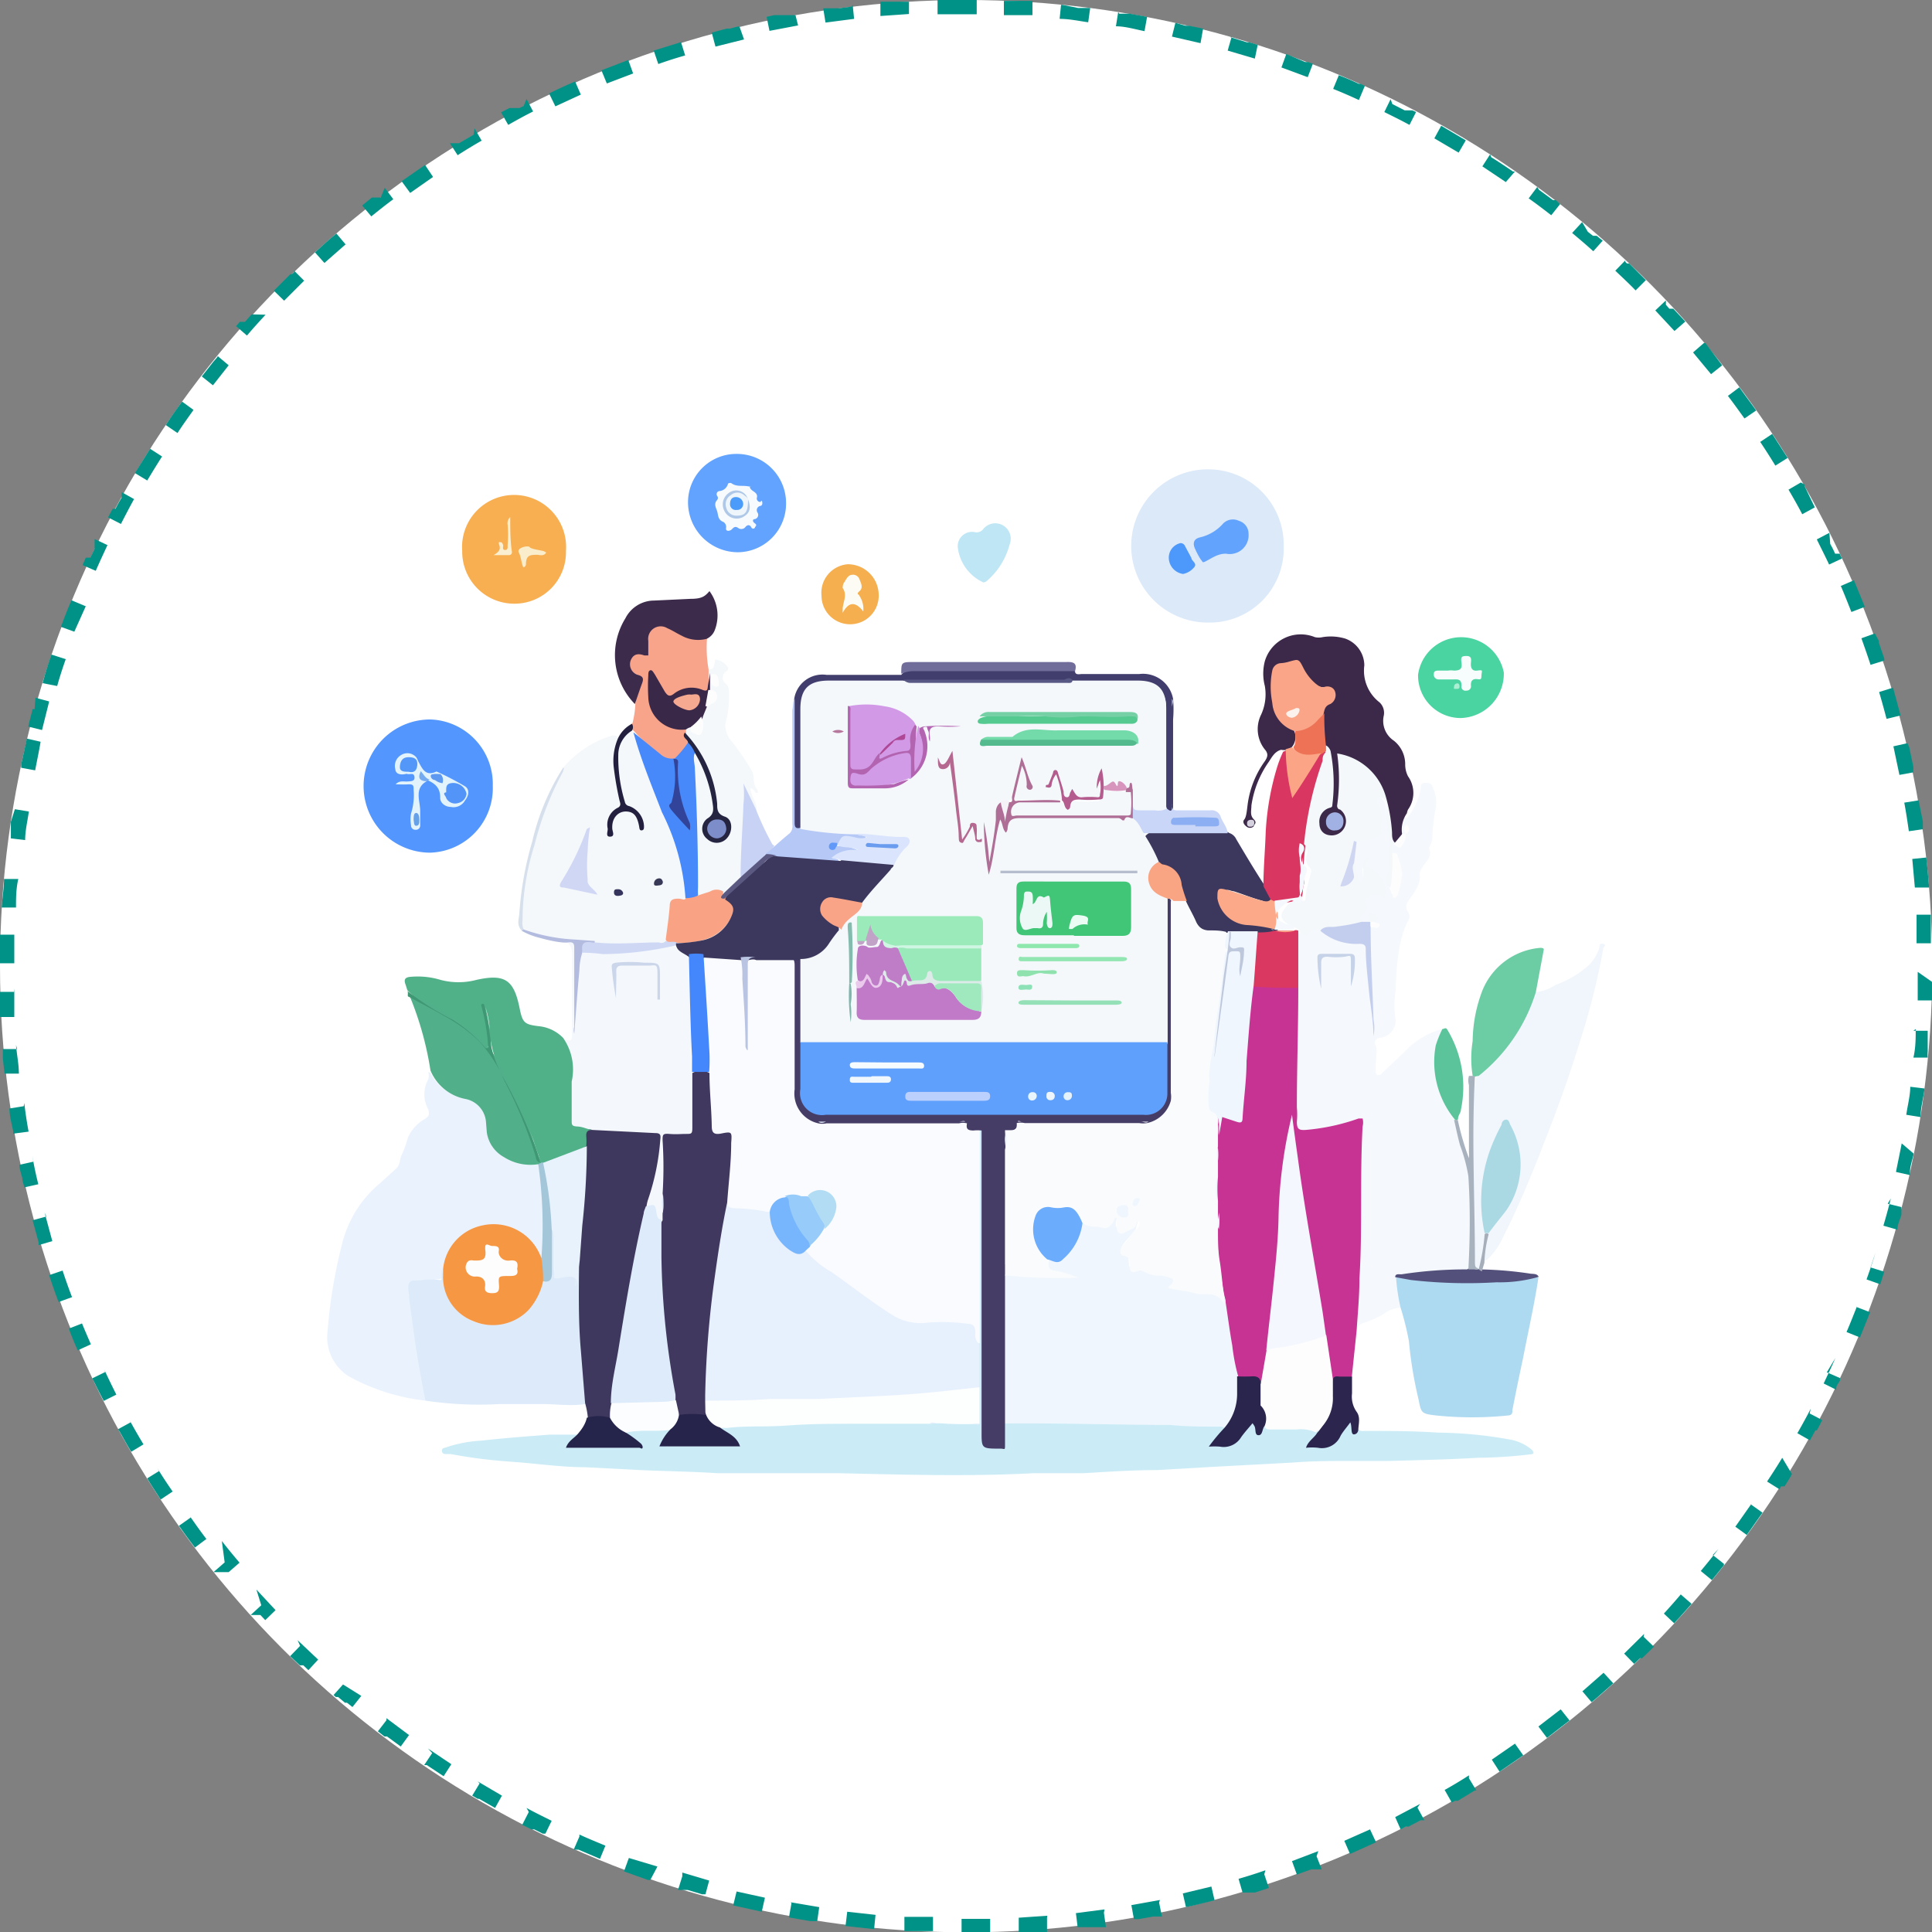 <svg xmlns="http://www.w3.org/2000/svg" viewBox="0 0 67.59 67.59"><rect x="0" y="0" width="67.59" height="67.59" fill="#808080" stroke="none"/><defs><style>.cls-1{fill:#fff;}.cls-2{fill:#009286;}.cls-3{fill:#f5f8fc;}.cls-4{fill:#cbecf6;}.cls-5{fill:#c73393;}.cls-6{fill:#eaf3fd;}.cls-7{fill:#f4f8fb;}.cls-8{fill:#f4f8fc;}.cls-9{fill:#ddeafa;}.cls-10{fill:#dce9f9;}.cls-11{fill:#add9f1;}.cls-12{fill:#3f385e;}.cls-13{fill:#f1f6fd;}.cls-14{fill:#3c2949;}.cls-15{fill:#5397fe;}.cls-16{fill:#50b189;}.cls-17{fill:#f8af52;}.cls-18{fill:#51b08a;}.cls-19{fill:#3c375c;}.cls-20{fill:#61a3fe;}.cls-21{fill:#f8a48b;}.cls-22{fill:#6ccda5;}.cls-23{fill:#49d4a2;}.cls-24{fill:#d93761;}.cls-25{fill:#3d2b4c;}.cls-26{fill:#413d6c;}.cls-27{fill:#f5af4f;}.cls-28{fill:#bee6f4;}.cls-29{fill:#b5c8f6;}.cls-30{fill:#c9d6f7;}.cls-31{fill:#5bc49b;}.cls-32{fill:#2c264e;}.cls-33{fill:#706d9b;}.cls-34{fill:#25244a;}.cls-35{fill:#53517b;}.cls-36{fill:#c8d2f5;}.cls-37{fill:#a8b2be;}.cls-38{fill:#3f9773;}.cls-39{fill:#22203e;}.cls-40{fill:#b3bbdf;}.cls-41{fill:#d6dfec;}.cls-42{fill:#a5aeb9;}.cls-43{fill:#da3861;}.cls-44{fill:#c3ceee;}.cls-45{fill:#fdfdfd;}.cls-46{fill:#cfd6f2;}.cls-47{fill:#c6d2e7;}.cls-48{fill:#f9fbfe;}.cls-49{fill:#f0f6fd;}.cls-50{fill:#e7f0fd;}.cls-51{fill:#453d66;}.cls-52{fill:#fdfefe;}.cls-53{fill:#fdfdfe;}.cls-54{fill:#2a254d;}.cls-55{fill:#fcfdfe;}.cls-56{fill:#26244b;}.cls-57{fill:#f9fbfd;}.cls-58{fill:#f4f7fd;}.cls-59{fill:#f69744;}.cls-60{fill:#a3c6d8;}.cls-61{fill:#4789fa;}.cls-62{fill:#f9a384;}.cls-63{fill:#d0d7f5;}.cls-64{fill:#ced8f4;}.cls-65{fill:#383857;}.cls-66{fill:#34345d;}.cls-67{fill:#40385f;}.cls-68{fill:#ddebfa;}.cls-69{fill:#4487fc;}.cls-70{fill:#ccd6eb;}.cls-71{fill:#e8f2fd;}.cls-72{fill:#62a3fd;}.cls-73{fill:#4c99fb;}.cls-74{fill:#aad9e3;}.cls-75{fill:#faa588;}.cls-76{fill:#ee7255;}.cls-77{fill:#fba586;}.cls-78{fill:#a1b1e4;}.cls-79{fill:#d6d1df;}.cls-80{fill:#e2f3fc;}.cls-81{fill:#74aaf0;}.cls-82{fill:#faefd1;}.cls-83{fill:#f9edcc;}.cls-84{fill:#3a2848;}.cls-85{fill:#252441;}.cls-86{fill:#5b5982;}.cls-87{fill:#fba989;}.cls-88{fill:#f9a482;}.cls-89{fill:#bec8dd;}.cls-90{fill:#f8fbfd;}.cls-91{fill:#f7fdfc;}.cls-92{fill:#aceed3;}.cls-93{fill:#585884;}.cls-94{fill:#fcfcf4;}.cls-95{fill:#dae4fc;}.cls-96{fill:#6099f8;}.cls-97{fill:#af6e95;}.cls-98{fill:#8caff3;}.cls-99{fill:#77b5fc;}.cls-100{fill:#97cbf9;}.cls-101{fill:#b2dcf3;}.cls-102{fill:#b9c3e2;}.cls-103{fill:#6bacfd;}.cls-104{fill:#60a0fd;}.cls-105{fill:#324499;}.cls-106{fill:#f9a387;}.cls-107{fill:#fbf2ee;}.cls-108{fill:#5294f8;}.cls-109{fill:#5398f9;}.cls-110{fill:#5d98f1;}.cls-111{fill:#65a1e8;}.cls-112{fill:#f5a990;}.cls-113{fill:#7d8dc9;}.cls-114{fill:#41c576;}.cls-115{fill:#c07ac7;}.cls-116{fill:#9bebba;}.cls-117{fill:#d29ae6;}.cls-118{fill:#9ae9ba;}.cls-119{fill:#bf7dc7;}.cls-120{fill:#73daaa;}.cls-121{fill:#d19be7;}.cls-122{fill:#54c990;}.cls-123{fill:#b364b0;}.cls-124{fill:#53ba8e;}.cls-125{fill:#75d1a5;}.cls-126{fill:#92e6b2;}.cls-127{fill:#95e1b7;}.cls-128{fill:#dceae8;}.cls-129{fill:#b56991;}.cls-130{fill:#b6bdcd;}.cls-131{fill:#b45c8e;}.cls-132{fill:#d49de6;}.cls-133{fill:#cef6e2;}.cls-134{fill:#8ee8ae;}.cls-135{fill:#83bcae;}.cls-136{fill:#a9b1bd;}.cls-137{fill:#8fe2ae;}.cls-138{fill:#d795bd;}.cls-139{fill:#c1a3c7;}.cls-140{fill:#eac9ec;}.cls-141{fill:#80b6ab;}.cls-142{fill:#8de1b7;}.cls-143{fill:#b6779d;}.cls-144{fill:#afc8e8;}.cls-145{fill:#699bef;}.cls-146{fill:#f5f3f8;}.cls-147{fill:#bbd0fc;}.cls-148{fill:#f6fbfe;}.cls-149{fill:#f0f8fe;}.cls-150{fill:#e9f4fb;}.cls-151{fill:#e6f2fa;}.cls-152{fill:#eef6fb;}.cls-153{fill:#ecf8f6;}.cls-154{fill:#ebfcf5;}.cls-155{fill:#a0e9bf;}.cls-156{fill:#ae4796;}.cls-157{fill:#eef6fc;}.cls-158{fill:#4b9bfa;}</style></defs><g id="Layer_2" data-name="Layer 2"><g id="Layer_1-2" data-name="Layer 1"><circle class="cls-1" cx="33.8" cy="33.8" r="33.8"/><path class="cls-2" d="M33.8,0h-1v.5h1V0Zm-2,.06-.6,0h-.4l0,.5,1-.07,0-.5Zm-2,.17-.45.06h-.55l.08.5,1-.13-.05-.5Zm-2,.3h-.2l-.17,0h0l-.08,0h-.27l-.26.06.1.49,1-.19L27.83.53Zm-2,.4L25.54,1h-.11l-.53.14.13.49,1-.25L25.87.93Zm-1.93.53-1,.31.16.47c.31-.11.62-.21.94-.3l-.15-.48Zm-1.89.64-.94.36.19.46.92-.35-.17-.47Zm-1.86.75c-.3.13-.61.27-.91.42l.22.45.89-.41-.2-.46Zm-1.8.86-.15.07H18.1l0,0h-.28l-.29.15.25.44c.28-.16.57-.32.87-.47l-.23-.44Zm-1.75,1-.51.3h-.32l0,0,.27.42q.42-.27.84-.51l-.25-.43Zm-1.7,1.06-.82.57.3.41.8-.56-.28-.42ZM13.32,6.91l-.06,0h-.12l0,0h0l0,0h0l0,0h-.13l-.34.28.32.38c.25-.2.51-.41.77-.6l-.3-.4ZM11.77,8.17c-.26.21-.51.44-.75.66l.33.37.74-.65-.32-.38ZM10.29,9.52l-.08.07h-.05l-.58.58.36.35.7-.7-.35-.35ZM8.89,11l0,0H8.8l0,0h0l-.23.26h0l0,0h0l0,0H8.39l0,0h0l-.13.15.38.33c.21-.25.43-.49.65-.73L8.89,11Zm-1.3,1.51-.13.15h0l0,0h0l0,0h0l-.4.51.39.31L8,12.78l-.38-.32ZM6.37,14.05c-.2.27-.39.54-.57.82l.41.28c.18-.28.37-.54.56-.81l-.4-.29ZM5.25,15.7l-.53.85.43.26c.17-.28.34-.56.52-.84l-.42-.27Zm-1,1.72c-.08.13-.15.26-.21.38H4l0,0H3.94l0,0h0l-.16.3.45.23c.15-.29.3-.58.46-.87l-.43-.24ZM3.31,19.2l-.15.31h0v0h0l0,0H3l-.11.26.46.2c.13-.3.27-.6.41-.9l-.45-.21ZM2.5,21c-.13.3-.25.61-.37.93l.47.17L3,21.21,2.5,21ZM1.8,22.9c-.11.31-.21.63-.31,1L2,24c.09-.32.19-.63.3-.94L1.8,22.9Zm-.59,1.91h0v0H1.13v0h0v.05h0c-.05.19-.1.37-.14.56l.48.12c.08-.32.16-.64.25-1l-.48-.13ZM.74,26.75l0,.11h0v0h0v0h0v0h0v0h0v0h0v0h0v0h0v0h0v0h0v0h0v0h0l.49.09c.06-.32.13-.64.19-1l-.48-.11Zm-.36,2,0,.1h0v.05h0v0h0v0h0v.07h0c0,.12,0,.24,0,.36l.5.06c0-.33.08-.65.13-1l-.49-.08Zm-.24,2c0,.33-.06.66-.08,1l.5,0c0-.33,0-.65.08-1l-.5,0ZM0,32.7H0c0,.32,0,.65,0,1H.5c0-.33,0-.65,0-1l-.5,0Zm.49,2H0c0,.14,0,.27,0,.41H0v0H0v0H0c0,.15,0,.31,0,.47l.5,0c0-.32,0-.65,0-1Zm.11,2-.5,0,0,.34h0l.06.52h0v0h0v0h0l.5,0c0-.33-.07-.65-.1-1Zm.23,2-.5.08c0,.26.08.53.13.79h0v0h0l0,.09L1,39.59c-.06-.33-.11-.65-.15-1Zm.34,1.94-.49.11c0,.15.06.31.1.46h0v0h0v0h0v0h0v0h0c0,.11.05.22.07.33l.49-.11c-.08-.32-.15-.64-.21-1Zm.45,1.92-.48.13.21.77h0v0h0l0,.1.48-.14-.27-1Zm.57,1.89-.47.16c.1.31.21.63.33.94l.47-.17q-.18-.47-.33-.93Zm.68,1.85-.46.18.06.17h0v0h0v0h0c.08.2.16.4.25.59h0l.46-.21c-.13-.3-.26-.6-.38-.9ZM3.68,48l-.45.22a1.19,1.19,0,0,0,.08.16h0c.1.21.21.42.32.63l.44-.22c-.15-.3-.29-.59-.43-.89Zm.89,1.76L4.13,50l.06.09h0v0h0c.13.23.26.47.4.7l.43-.26c-.17-.28-.33-.56-.49-.85Zm1,1.7-.42.26c.15.25.31.49.47.74h0l0,0h0l0,0,.42-.28c-.19-.27-.37-.55-.54-.82Zm1.1,1.63-.41.29.06.08h0c.16.23.33.46.5.68l.4-.3c-.2-.26-.39-.53-.58-.8Zm1.19,1.57L7.47,55h0l0,0h0v0h.16v0h0l0,0h0l0,0h0l0,0h0l0,0h0l0,0h0l0,0H8l0,0H8l0,0h0l.38-.33c-.21-.25-.42-.5-.62-.76Zm1.28,1.5-.37.34h0l0,0H9l0,0H9l0,0H9v0h0l0,0h0l0,0h0l0,0h.11l.17.18.36-.35-.67-.72Zm1.36,1.42-.35.36.34.32h0l0,0h.12l0,0h0l.18.17.34-.37-.72-.68ZM12,58.93l-.33.37.08.07h0l0,0h.08l.24.2h0l0,0h.07l0,0h0l.19.15.31-.39L12,58.93Zm1.52,1.25-.3.39.23.18h.09l.48.35.29-.4-.79-.59Zm1.6,1.15-.28.42h0l0,0h.09l0,0h0l0,0h0l.59.39.27-.42-.82-.55Zm1.66,1.06-.26.43.19.11h0l0,0h0l.05,0h0l.56.32.24-.43-.85-.5Zm1.72,1-.23.45.32.16h.1l0,0h0l.3.15h.09l0,0,.22-.45c-.3-.15-.59-.29-.88-.45Zm1.77.86-.2.46.08,0h.09l.75.32.19-.46c-.31-.13-.61-.25-.91-.39ZM22,65l-.17.47.84.3h0l.08,0h0L23,65.3,22,65Zm1.87.64-.15.48H24l.06,0h0l.5.15h.12l.13-.48-.94-.28Zm1.9.53-.12.49,1,.22.11-.49-1-.22Zm1.92.41-.09.5.75.13h.24l.07-.49-1-.17Zm1.95.3-.06.5,1,.11.05-.5-1-.11Zm2,.19,0,.49.65,0h.35v-.5l-1,0Zm3,.06h-1v.5h1v-.5Zm2-.11-1,.07,0,.5h.25l.65,0h.09l0-.5Zm2-.22-1,.13.06.49h.77l.22,0-.07-.5Zm1.94-.33-1,.18.09.49h.16l.51-.09h.08l.23,0-.1-.49ZM42.38,66l-1,.24.11.48c.33-.07.65-.15,1-.24L42.38,66Zm1.89-.57c-.31.11-.63.21-.94.3l.14.48h.43l.49-.16h0l-.16-.48Zm1.85-.67-.92.35.17.47.5-.18h.37l0,0h0l-.18-.46ZM47.93,64l-.9.4.2.46.91-.41L47.93,64Zm1.75-.89-.87.46L49,64l.19-.1h.09l0,0h0l.42-.22h.08l.05,0-.24-.44Zm1.71-1c-.28.18-.56.35-.85.51l.25.44L50.9,63H51l.59-.36h.06l0,0-.26-.43ZM53,61l-.81.56.27.42.83-.57L53,61ZM54.6,59.8l-.78.6.3.4.79-.61-.31-.39Zm1.5-1.28-.74.65.32.38.18-.15h0l.58-.51-.34-.37Zm1.42-1.36-.7.69.35.36.21-.2h.07l.41-.4h0l-.36-.35Zm1.34-1.45c-.21.25-.43.5-.65.74l.36.34.08-.09h0c.18-.19.35-.39.53-.59h0l0,0h0l-.38-.33Zm1.26-1.52c-.2.26-.41.52-.62.77l.39.32.42-.52h0l0,0h0l0-.05h0l0,0h0l0,0h0l0,0-.39-.31Zm1.16-1.59-.57.81.4.29h0l.55-.78-.41-.29ZM62.35,51c-.17.28-.35.56-.53.83l.43.27.06-.1h.06l0,0h0v0h.06l0,0h0v0h0c.09-.14.18-.28.26-.43L62.35,51Zm1-1.72c-.15.29-.31.58-.47.86l.44.25h0l.19-.35h.05c.07-.12.13-.24.19-.36l-.44-.23Zm.86-1.77c-.13.3-.27.59-.41.89l.44.22,0,0h0v0h0v0h0l0-.05h0c0-.09.08-.18.13-.27h0l0,0h0v0h0l0,0h0v0h0l0,0h0l0,0h0l0,0h0l0-.09-.46-.2Zm.76-1.82c-.12.3-.24.61-.37.91l.47.19.29-.72h0a1.11,1.11,0,0,1,.07-.16l-.47-.18Zm.64-1.86c-.09.31-.2.62-.31.93l.48.17h0v0h0v0h0v0h0l0,0h0v0h0v0h0v0h0v0h0l.14-.44-.48-.15Zm.54-1.9c-.08.32-.17.64-.26.95l.49.14c0-.18.09-.35.14-.52h0v0h0v0h0l0-.06h0c0-.07,0-.14,0-.21l-.48-.12ZM66.53,40c-.06.32-.13.64-.2,1l.49.11V41h0v0h0v0h0v0h0v0h0v0h0v0h0v0h0c0-.21.09-.43.13-.64L66.53,40Zm.3-2c0,.33-.09.65-.14,1l.5.08c0-.33.1-.66.14-1l-.5-.06Zm.19-2c0,.33,0,.65-.08,1l.5,0a1.5,1.5,0,0,1,0-.22h0v0h0v-.06h0v0h0v-.07h0c0-.19,0-.39,0-.59l-.5,0Zm.07-2c0,.33,0,.66,0,1l.5,0c0-.16,0-.32,0-.48h0v0h0v0h0v0h0v-.06h0v0h0v-.06h0v0h0v-.05Zm.46-2-.5,0c0,.32,0,.65,0,1h.5c0-.09,0-.19,0-.29h0v0h0c0-.12,0-.24,0-.36Zm-.16-2-.49.05.09,1,.5,0-.06-.67h0v0h0v0h0v0Zm-.27-2-.5.08c.06.32.11.65.16,1l.49-.07v0h0v0h0v0h0V28.9h0V28.8h0v-.06h0v0h0v0h0v0h0v0h0v0h0v0h0v0h0v0h0v0h0v0h0Zm-.39-2-.49.11.21,1,.49-.09a1.16,1.16,0,0,1,0-.18h0v0h0l-.15-.71Zm-.51-1.94-.48.15c.09.31.18.63.26.94l.49-.12-.27-1Zm-.63-1.9-.47.17c.11.31.22.62.32.93l.48-.15,0-.07h0c-.06-.18-.13-.37-.19-.56h0l0-.06h0v0h0v0h0Zm-.73-1.86-.46.2c.13.3.25.61.37.91l.47-.18h0l-.32-.78h0v0ZM64,18.64l-.44.23c.14.29.29.58.43.88l.45-.21-.08-.17h0l0,0h0v0H64.2v0h0a3.59,3.59,0,0,0-.17-.34Zm-1-1.76-.43.25c.17.29.33.57.48.86l.44-.24L63.13,17h0l0,0h0l0-.05ZM62,15.18l-.42.28c.18.27.36.55.53.83l.43-.27L62,15.18Zm-1.15-1.63-.4.3c.2.26.39.53.58.79l.41-.28-.38-.52h0v0h0v0h0l-.16-.22ZM59.61,12l-.38.33.63.76.39-.31,0,0h0L59.66,12h0l0,0h0Zm-1.33-1.49-.37.35.67.72.38-.33-.42-.45h0l0,0H58.4l-.12-.14Zm-1.42-1.4-.35.36c.24.23.48.45.71.69l.36-.36h0L57,9.22h-.08l-.06-.06ZM55.35,7.77,55,8.15c.25.21.5.42.74.64l.33-.37h0l0,0h0l0,0h0l-.21-.17h0l0,0h0l0,0h-.13l0,0h0l-.18-.14ZM53.78,6.54l-.3.4c.27.19.53.39.79.59l.31-.39L54.43,7h0l0,0h-.1l0,0h0l-.49-.36ZM52.13,5.4l-.27.42.82.55L53,6h-.07c-.25-.17-.5-.34-.76-.5Zm-1.71-1-.24.44.85.5.25-.43-.86-.51Zm-1.77-.93-.22.45c.3.15.59.29.88.45l.23-.45-.13-.06h-.27l0,0h0l-.43-.22Zm-1.82-.82-.19.46q.45.18.9.39L47.75,3l-.16-.07h-.06c-.23-.11-.46-.21-.7-.3ZM45,1.89l-.17.47.92.34.18-.47-.17-.06h-.1L45,1.89Zm-1.91-.61-.14.49.95.28L44,1.57l-.29-.09h-.09l-.58-.18ZM41.12.8,41,1.28l1,.23L42.09,1,41.59.9h-.12L41.12.8Zm-2-.38-.08.5c.32,0,.65.1,1,.17l.09-.5L39.53.48h-.37Zm-2-.25-.05.49c.33,0,.66.07,1,.12l.07-.5-.12,0h-.3L37.17.17Zm-2-.14,0,.5,1,0,0-.5-.69,0h-.31ZM33.8,0V.5h.37V0H33.8Z"/><path class="cls-3" d="M49,45.75a1.11,1.11,0,0,0-.61.23,3.43,3.43,0,0,1-.68.3.36.36,0,0,0-.25.24c-.11-.11-.08-.25-.07-.39,0-.57.08-1.14.09-1.71q.06-2,.06-4.05c0-.3.06-.6,0-.9s0-.28-.27-.19a7.32,7.32,0,0,1-1.6.32c-.35,0-.42,0-.43-.37,0-1.55.08-3.11.05-4.66a14.55,14.55,0,0,1,.09-1.87,1,1,0,0,1,.79-.18,2.37,2.37,0,0,0,1.34.43c.2,0,.29.13.29.32,0,.4.07.8.08,1.2,0,.56.08,1.11.11,1.47-.1-.67-.1-1.54-.17-2.4a6.14,6.14,0,0,1,0-1c0-.17.19-.07.28-.11s-.07-.08-.08-.13,0-.15,0-.18-.09.07-.12.12a.27.27,0,0,1-.11.1.41.41,0,0,1-.19,0c-.18-.08-.21-.19-.07-.33a.34.34,0,0,0,.1-.23.48.48,0,0,1,.69-.45.84.84,0,0,0-.45-.79c-.12-.07-.25-.14-.19-.31a.92.92,0,0,0,0,.37.58.58,0,0,1,0,.23c0,.08-.06.15-.15.15s-.12-.07-.14-.14a2.84,2.84,0,0,1-.1-.66,5.3,5.3,0,0,1,0-.69.17.17,0,0,1,.21-.12c.23.09.38-.09.57-.15a.2.2,0,0,0,.12-.21,1.72,1.72,0,0,0-.07-.78c-.06-.12-.11-.25,0-.33s.3.06.35.23,0,.45.06.68a8.33,8.33,0,0,1,.07,1.58.68.68,0,0,1,0,.28.37.37,0,0,0,0,.4c.07.06.06.15.11.22a1.22,1.22,0,0,0-.12-1.43c0-.11-.07-.23.07-.31.31,0,.23.09.41-.33a.13.13,0,0,0,.05-.13c0,.05,0,.12-.07.14a.08.08,0,0,1-.1,0,.77.77,0,0,1,0-.52c0-.08.06-.18.19-.18,0,.15.11.09.15,0a2.19,2.19,0,0,0,.41-.92c0-.1,0-.22.15-.22s.24,0,.28.17a1.2,1.2,0,0,1,.1.71,6.14,6.14,0,0,0-.12,1.05.58.58,0,0,1-.11.31s0,.05,0,.06c.16.41-.36.58-.33.93s-.21.62-.4.9a.32.32,0,0,0,0,.4c.1.16,0,.29-.07.41a4.4,4.4,0,0,0-.27,1,9.48,9.48,0,0,0-.1,1.3,3.27,3.27,0,0,0,0,1.08.62.62,0,0,1-.49.59c-.22,0-.28.15-.21.28s0,.46,0,.69v.21a.14.14,0,0,0,.06.13c.07,0,.11,0,.15-.06.26-.24.51-.49.77-.72A2.73,2.73,0,0,1,50.46,36a.23.23,0,0,1,0,.2,2.82,2.82,0,0,0,.26,2.57,1.2,1.2,0,0,1,.25.44,11.2,11.2,0,0,0,.48,1.69,1,1,0,0,1,.06.43c0,1,0,1.89,0,2.84a.54.54,0,0,1-.06.25.41.41,0,0,1-.29.07,16.84,16.84,0,0,0-2,.16.17.17,0,0,0-.17.07,3.72,3.72,0,0,0,.09.68C49,45.52,49.09,45.64,49,45.75Z"/><path class="cls-4" d="M47.51,50a.24.24,0,0,0,.21.06c.87,0,1.73,0,2.59.06a14.7,14.7,0,0,1,2.56.25,1.62,1.62,0,0,1,.71.34s.08.08.07.12-.07.05-.12.05A16.14,16.14,0,0,1,51.7,51c-1,.06-2,.08-3.07.11-.41,0-.83,0-1.25,0-.73,0-1.47,0-2.2.06l-2.8.15-1.91.11c-.86,0-1.73.06-2.58.11-.59,0-1.16,0-1.74,0-2.27.12-4.53.05-6.8,0-.87,0-1.74,0-2.61,0-.54,0-1.09,0-1.64,0-.9-.06-1.8-.07-2.7-.11l-1.92-.1c-.85,0-1.71-.13-2.56-.19s-1.44-.14-2.15-.27l-.15,0c-.06,0-.15,0-.16-.11s.09-.1.16-.13a4.62,4.62,0,0,1,1.22-.23c.8-.09,1.6-.15,2.39-.21.33,0,.65,0,1,0,0,.18-.2.2-.23.4h2.39c-.08-.17-.22-.22-.32-.3s-.2-.09-.12-.23a.63.63,0,0,1,.35-.09c.38,0,.76,0,1.14,0,.11.17-.07.25-.12.37s-.12.13-.09.2.16.05.23.05h2.34a1.48,1.48,0,0,0-.45-.42c-.07,0-.2-.09-.11-.23a2.5,2.5,0,0,1,1-.13c1.05,0,2.09,0,3.14-.07s2.12,0,3.18,0c.48,0,1,0,1.44,0a.22.22,0,0,0,.2-.07,4.46,4.46,0,0,0,0-.89v-.31c0-.5,0-1,0-1.49,0-2.32,0-4.65,0-7a.78.78,0,0,1,.06-.45c.14,0,.12.09.14.16a2.17,2.17,0,0,1,0,.36V50.22c0,.34.21.47.53.36.12,0,.12-.14.13-.23a1.13,1.13,0,0,1,.06-.55.55.55,0,0,1,.37-.08c1.11,0,2.22,0,3.33,0s2.45,0,3.68.1a.61.61,0,0,1,.27,0c.14.09.07.19,0,.28s-.22.23-.32.39a.83.83,0,0,0,1-.32,2.51,2.51,0,0,1,.26-.31c.16-.16.22-.15.31.05a.59.59,0,0,0,.06.14c.13,0,.1-.26.28-.2a8,8,0,0,0,1.2,0,.87.87,0,0,1,.52.12c.09.1,0,.17,0,.24s-.17.13-.19.25a2.5,2.5,0,0,0,.61,0c.11,0,.16-.08.23-.15s.25-.37.4-.53.18-.17.27,0A.13.13,0,0,0,47.51,50Z"/><path class="cls-5" d="M45.42,34.56c0,1.4-.05,2.79-.05,4.18a2.86,2.86,0,0,1,0,.51c0,.27.09.29.31.28a7.37,7.37,0,0,0,1.85-.4l.14,0a.55.55,0,0,1,0,.28c-.1,1.77,0,3.54-.11,5.31,0,.61-.06,1.23-.1,1.84l-.17,1.63c-.2.16-.45,0-.67.13a.14.14,0,0,1-.09-.12c0-.48-.16-.95-.22-1.44-.16-1.1-.35-2.19-.54-3.28q-.31-1.87-.57-3.75a2.06,2.06,0,0,1,0-.49c0-.1-.06-.05,0-.06h0a.82.82,0,0,1,0,.35,18.89,18.89,0,0,0-.35,3,39.59,39.59,0,0,1-.45,4.74l-.15,1c0,.09,0,.2-.12.23a.42.42,0,0,0-.42-.2.68.68,0,0,1-.37,0,.53.53,0,0,1-.15-.37c-.13-.76-.26-1.52-.32-2.29,0-.05,0-.1,0-.14A14.27,14.27,0,0,1,42.57,43a1.89,1.89,0,0,0,0-.58,1.85,1.85,0,0,1,0-.47c0-.26,0-.53,0-.79a2.24,2.24,0,0,1,0-.52,1.87,1.87,0,0,0,0-.58,2.68,2.68,0,0,1,0-.4,1.6,1.6,0,0,0,0-.44c0-.16.08-.23.25-.18l0,0c.42.12.43.11.46-.33.07-1.32.18-2.65.31-4a.4.4,0,0,1,.14-.32.42.42,0,0,1,.27,0,10.14,10.14,0,0,0,1.1.06A.33.33,0,0,1,45.42,34.56Z"/><path class="cls-6" d="M14.88,49a7.19,7.19,0,0,1-2.68-.85,1.62,1.62,0,0,1-.74-1.58A17.83,17.83,0,0,1,12,43.39a4,4,0,0,1,1.3-2l.56-.51c.15-.13.11-.33.2-.49a3.74,3.74,0,0,0,.21-.59,1.37,1.37,0,0,1,.57-.64c.16-.1.2-.16.14-.35a1.09,1.09,0,0,1,0-1.05.36.36,0,0,0,0-.25c.08,0,.1.06.13.11a1.5,1.5,0,0,0,1,.74l.27.08A.9.9,0,0,1,17,39a4.82,4.82,0,0,1,.11.52,1.42,1.42,0,0,0,1.46,1.13c.12,0,.25,0,.32.08a13.33,13.33,0,0,1,.18,2.89.73.73,0,0,1-.07.29c-.1.15-.15,0-.19,0a2,2,0,0,0-.34-.51,1.65,1.65,0,0,0-1.71-.47,1.58,1.58,0,0,0-1.16,1.26,1.74,1.74,0,0,1-.05.22c0,.32,0,.32-.38.36l-.51,0c-.25,0-.31.09-.29.32.15,1.17.31,2.34.54,3.5C14.91,48.74,15,48.86,14.88,49Z"/><path class="cls-7" d="M19.7,26.86a3.59,3.59,0,0,1,1.63-1.1.3.3,0,0,1,.26,0,.16.16,0,0,1,0,.15,3.58,3.58,0,0,0,.05,1.84c.06.27.08.47-.18.65s-.18.39-.16.66a1.08,1.08,0,0,1,.07-.49.48.48,0,0,1,.39-.25c.34,0,.48.09.61.51A.58.58,0,0,0,22,28.3a.57.57,0,0,1-.31-.41,5.14,5.14,0,0,1-.19-1.46,1.27,1.27,0,0,1,.29-.75.26.26,0,0,1,.23-.14.16.16,0,0,1,.14.08,2.07,2.07,0,0,1,.2.52c.46,1.35,1.05,2.65,1.51,4A3.17,3.17,0,0,1,24,31.46a.24.24,0,0,1-.23.09c-.22,0-.3.11-.31.31s-.07.5-.08.76a.51.51,0,0,1-.11.35.43.43,0,0,1-.31.08,19.11,19.11,0,0,1-2.14,0,12.37,12.37,0,0,1-2.09-.29,1.74,1.74,0,0,1-.45-.17c-.13-.08-.11-.2-.11-.32A11.15,11.15,0,0,1,18.79,29,10.93,10.93,0,0,1,19.7,26.86Z"/><path class="cls-8" d="M19.69,36.36c.32.07.32.07.32-.26V33.69c0-.25.06-.51-.16-.72.17-.1.24,0,.27.14a1,1,0,0,1,0,.3c0,.87,0,1.73-.06,2.59,0,0,.07,0,0,0s0,0,0,0c0-.53,0-1.06.06-1.6a7.38,7.38,0,0,1,.07-.81c0-.1,0-.21.11-.28a.45.45,0,0,1,.3,0,8.66,8.66,0,0,0,2.49-.16,2.63,2.63,0,0,1,.48-.06c.16.17.43.19.56.4a.44.44,0,0,1,0,.2c0,.93.09,1.86.06,2.79a10.11,10.11,0,0,0,0,1.1c0,.61,0,1.21,0,1.82,0,.3-.07.36-.39.37h-.05c-.64,0-.61-.07-.58.62a9.09,9.09,0,0,1,0,1.38,2.52,2.52,0,0,0,0,.67.46.46,0,0,1,0,.26c-.11.1-.16,0-.21-.07-.16-.31-.16-.31-.37-.4a1.12,1.12,0,0,1,.12-.62,6.86,6.86,0,0,0,.29-1.5c.05-.3,0-.33-.3-.34-.66,0-1.32-.06-2-.13a4.05,4.05,0,0,0-.48,0c-.29,0-.35-.11-.36-.39,0-.6,0-1.19.05-1.79a1.19,1.19,0,0,0-.2-.8A.2.2,0,0,1,19.69,36.36Z"/><path class="cls-9" d="M14.88,49c-.1-.53-.2-1.06-.29-1.6s-.19-1.35-.28-2a.31.31,0,0,0,0-.1c-.08-.48,0-.53.43-.52a2.68,2.68,0,0,1,.63,0c.08,0,.08,0,.08-.09s0-.16,0-.23.07.19.08.28a1.64,1.64,0,0,0,1.52,1.6,1.73,1.73,0,0,0,1.74-1.13c.05-.12.06-.27.2-.34s.19-.16.19-.31V43.37a.5.5,0,0,1,.07-.34c.17,0,.13.16.13.25,0,.33,0,.65,0,1s0,.3.3.29a.62.62,0,0,1,.3,0c.15.05.18.14.15.43.06-.22-.07-.44,0-.66s0-.24.14-.23a.51.51,0,0,1,.07.34v1.28c0,1,.1,2,.17,3,0,.13.06.27-.05.39-.49.08-1,0-1.48,0s-1,0-1.5,0A12.66,12.66,0,0,1,14.88,49Z"/><path class="cls-10" d="M42.28,21.78a2.68,2.68,0,1,1-.05-5.36,2.64,2.64,0,0,1,2.68,2.69A2.59,2.59,0,0,1,42.28,21.78Z"/><path class="cls-11" d="M49,45.75a6.59,6.59,0,0,1-.16-1.07.37.37,0,0,1,.27,0,15.41,15.41,0,0,0,3.11.14,7.8,7.8,0,0,0,1.27-.12.53.53,0,0,1,.33,0c-.14.93-.35,1.85-.53,2.78-.13.61-.26,1.23-.38,1.85,0,.1,0,.18-.16.19a12.29,12.29,0,0,1-2.5,0c-.52-.06-.53-.08-.62-.55a14.37,14.37,0,0,1-.34-2.05A10.17,10.17,0,0,0,49,45.75Z"/><path class="cls-12" d="M20.47,49.09l-.15-1.86c-.09-1-.07-2.08-.06-3.12a.37.37,0,0,1-.07-.32c.06-.62.09-1.25.16-1.88s.1-1.2.1-1.8a2.16,2.16,0,0,1,0-.36c0-.17.07-.28.27-.22l2.2.11c.19,0,.2.07.18.23A8.37,8.37,0,0,1,22.66,42a1.84,1.84,0,0,0-.05.25.53.53,0,0,1,0,.35c-.47,2.07-.78,4.17-1.11,6.27,0,.08,0,.17,0,.25a1.84,1.84,0,0,1-.1.52,2.89,2.89,0,0,1-.83,0A2.84,2.84,0,0,0,20.47,49.09Z"/><path class="cls-13" d="M53.73,34.71a1.61,1.61,0,0,0,.7-.26,3.41,3.41,0,0,0,1.17-.7,1.54,1.54,0,0,0,.35-.59c0-.06,0-.18.14-.14s0,.11,0,.17a25.06,25.06,0,0,1-.87,3.41c-.37,1.21-.81,2.39-1.27,3.56s-.85,2.1-1.36,3.11a2.58,2.58,0,0,1-.47.71c-.06.06-.11.13-.21.13-.13-.2,0-.39,0-.59a1.12,1.12,0,0,1,.07-.4,9.81,9.81,0,0,0,.81-1.21,2.78,2.78,0,0,0,0-2.42c0-.08,0-.19-.16-.18s-.1.1-.14.17A5.38,5.38,0,0,0,52,43a1,1,0,0,1,0,.17c0,.31-.08.62-.14.92,0,.12,0,.26-.17.32s-.13-.17-.14-.27,0-.44,0-.67c0-1.6,0-3.19,0-4.79a5.62,5.62,0,0,1,.07-.92.68.68,0,0,1,.22-.31c.31-.32.64-.63.93-1a4.25,4.25,0,0,0,.85-1.56C53.63,34.81,53.62,34.72,53.73,34.71Z"/><path class="cls-14" d="M49.22,28.45a1,1,0,0,0-.17.72.31.31,0,0,1-.29.31.23.23,0,0,1-.1-.22,6.38,6.38,0,0,0-.12-1,2.15,2.15,0,0,0-1.46-1.76c-.15-.05-.21,0-.19.15a6.83,6.83,0,0,1,0,1.28.54.54,0,0,0,.13.42.53.53,0,0,1-.08.82.53.53,0,0,1-.65-.84.79.79,0,0,0,.31-.73,6.34,6.34,0,0,0-.06-1.07.55.55,0,0,0-.24-.44c-.13-.25,0-.53-.07-.79a2.53,2.53,0,0,1,0-.28.51.51,0,0,1,.24-.48.3.3,0,0,0,.14-.36c0-.15-.18-.12-.29-.13a.61.61,0,0,1-.39-.17,1.83,1.83,0,0,1-.45-.62c0-.08-.06-.19-.17-.15s-.38.09-.57.15a.33.33,0,0,0-.2.31,3.83,3.83,0,0,0,0,1.12,1,1,0,0,0,.59.76.32.32,0,0,1,.15.13.54.54,0,0,1-.08.55.42.42,0,0,1-.17.1.49.49,0,0,1-.21,0c-.22.06-.32.25-.43.42a3.53,3.53,0,0,0-.61,1.53c0,.17-.06.34.08.48s0,.18,0,.25a.19.19,0,0,1-.26,0c-.08-.06-.14-.16-.07-.24s.09-.3.11-.46a3.33,3.33,0,0,1,.61-1.58c.1-.15.13-.26,0-.41A1.14,1.14,0,0,1,44.12,25a1.7,1.7,0,0,0,.13-1,1.72,1.72,0,0,1,0-.87A1.31,1.31,0,0,1,46,22.29a.62.62,0,0,0,.27,0,1.77,1.77,0,0,1,.79.05,1,1,0,0,1,.67.94,1.4,1.4,0,0,0,.53,1.29.5.5,0,0,1,.15.47.83.83,0,0,0,.35.87,1.05,1.05,0,0,1,.4.85.91.91,0,0,0,.1.4,1,1,0,0,1,0,1.16A.49.49,0,0,0,49.22,28.45Z"/><path class="cls-15" d="M17.24,27.49a2.26,2.26,0,0,1-2.19,2.34,2.33,2.33,0,0,1,0-4.66A2.26,2.26,0,0,1,17.24,27.49Z"/><path class="cls-16" d="M20.72,39.53c-.16,0-.22.06-.21.22a2,2,0,0,1,0,.35,5.72,5.72,0,0,1-1.5.59.09.09,0,0,1-.06,0,6.9,6.9,0,0,1-.29-.8,23.67,23.67,0,0,0-1.1-2.34A3.48,3.48,0,0,1,17.13,36a2.92,2.92,0,0,0-.15-.77,6.6,6.6,0,0,1,.19,1.18c0,.06,0,.14-.05.18s-.13,0-.18-.06a6.72,6.72,0,0,0-1.88-1.32,2.39,2.39,0,0,1-.81-.57l-.06-.19c-.08-.21,0-.27.22-.28a2.75,2.75,0,0,1,1,.11,2.45,2.45,0,0,0,1.26,0c1-.22,1.31,0,1.51,1,.1.5.17.56.66.62a1.37,1.37,0,0,1,.86.41,1.93,1.93,0,0,1,.3,1.53c0,.45,0,.9,0,1.35,0,.16,0,.21.2.22S20.52,39.5,20.72,39.53Z"/><path class="cls-17" d="M18,21.12a1.82,1.82,0,0,1-1.83-1.85,1.82,1.82,0,1,1,3.63,0A1.8,1.8,0,0,1,18,21.12Z"/><path class="cls-18" d="M18.82,40.73a1.72,1.72,0,0,1-1.19-.25,1.18,1.18,0,0,1-.6-.87L17,39.23a.89.89,0,0,0-.7-.78,1.66,1.66,0,0,1-1.24-1,11.39,11.39,0,0,0-.73-2.61.13.13,0,0,1,.16,0,13.17,13.17,0,0,1,2.2,1.39,3,3,0,0,1,.67.8,17.49,17.49,0,0,1,1.45,3.32.9.9,0,0,0,.16.29C18.92,40.75,18.88,40.76,18.82,40.73Z"/><path class="cls-7" d="M24.79,23.42c.17,0,.19-.09.21-.22s0-.14.11-.11a.58.58,0,0,1,.36.27c0,.08,0,.09-.07.13a.27.27,0,0,0,0,.44c.13.13.1.25.11.42a3.92,3.92,0,0,1-.14,1,1,1,0,0,0,.14.48A8,8,0,0,1,26.32,27c.09.2,0,.46.19.64,0,0,0,.07,0,.09s-.06,0-.08,0a.3.3,0,0,0-.17-.16c0,.3.25.52.21.8-.26-.15-.26-.43-.35-.58,0,.91,0,1.9-.11,2.89a1.7,1.7,0,0,1-.68.65.86.86,0,0,0-.61.06c-.11,0-.23.1-.31-.05a.85.85,0,0,1,0-.23c0-1,0-2-.05-3.07,0-.42-.05-.85-.07-1.27a.5.5,0,0,1,0-.32c.11-.09.16,0,.2.07A4.54,4.54,0,0,1,25,28.28a.43.43,0,0,1-.2.39.4.4,0,0,0,0,.66.39.39,0,0,0,.56-.1.4.4,0,0,0-.06-.57c-.27-.14-.29-.37-.33-.62a4.37,4.37,0,0,0-1.08-2.39.17.17,0,0,1,0-.12.19.19,0,0,1,.22-.13c.1.09.15.3.32.22s.1-.26.09-.41,0-.1-.05-.15a.54.54,0,0,1,.14-.37l.06,0c.4-.21.4-.27.06-.52l0-.05a2.61,2.61,0,0,1,0-.56A.19.19,0,0,1,24.79,23.42Z"/><path class="cls-19" d="M43,29.14a.41.41,0,0,1,.25.22c.32.54.64,1.08,1,1.63a.55.55,0,0,1,.26.52c-.1.13-.23.08-.35,0-.35-.09-.68-.23-1-.33-.1,0-.22-.1-.31,0s-.05.23,0,.34a1,1,0,0,0,.8.71c.26.06.53.07.79.12.1,0,.21,0,.26.12a.29.29,0,0,1,0,.09c-.19.15-.41.07-.62.08H43a2.19,2.19,0,0,0-.51,0,.67.67,0,0,1-.66-.43c-.1-.22-.22-.43-.32-.64a3.62,3.62,0,0,1-.24-.7.63.63,0,0,0-.49-.53.34.34,0,0,1-.25-.17c-.12-.23-.23-.47-.36-.69s-.15-.2,0-.32a.52.52,0,0,1,.3-.06c.8,0,1.61,0,2.41,0A.18.18,0,0,1,43,29.14Z"/><path class="cls-20" d="M25.77,15.88A1.72,1.72,0,0,1,27.5,17.6a1.7,1.7,0,0,1-1.7,1.72,1.75,1.75,0,0,1-1.73-1.76A1.69,1.69,0,0,1,25.77,15.88Z"/><path class="cls-21" d="M24.79,23.42l0,.12c0,.16,0,.33,0,.5s-.07.2-.22.17a1.19,1.19,0,0,0-1.05.16c-.14.11-.23,0-.31-.12a4.33,4.33,0,0,1-.41-.66c-.2,1.06.12,1.8,1.06,1.88a.19.19,0,0,1,.14.05v.11c0,.15.15.22.14.36a1.41,1.41,0,0,1-.47.58l-.06,0a.51.51,0,0,1-.4-.07,5.7,5.7,0,0,1-1-.89l-.08-.08a.21.21,0,0,1,0-.24,3.38,3.38,0,0,0,.1-.72,1.21,1.21,0,0,1,.13-.59c.07-.17.09-.3-.11-.39a.39.39,0,0,1-.22-.33.37.37,0,0,1,.4-.48c.18,0,.21-.06.2-.2a.86.86,0,0,1,0-.16.53.53,0,0,1,.86-.49,3.68,3.68,0,0,0,.82.35c.15,0,.29,0,.43,0A4.25,4.25,0,0,0,24.79,23.42Z"/><path class="cls-22" d="M53.73,34.71a6,6,0,0,1-2,2.93c-.08,0-.15.06-.21,0a3.86,3.86,0,0,1,0-1.22,5.09,5.09,0,0,1,.29-1.63,2.4,2.4,0,0,1,2.07-1.63c.18,0,.12.07.11.16Z"/><path class="cls-23" d="M49.61,23.61a1.52,1.52,0,0,1,3-.08,1.55,1.55,0,0,1-1.51,1.59A1.49,1.49,0,0,1,49.61,23.61Z"/><path class="cls-24" d="M44.45,31.47,44.2,31c0-.63.06-1.26.08-1.89a9.48,9.48,0,0,1,.39-2.24,4,4,0,0,1,.22-.57l.16-.07c.1.09.07.21.07.31a7.82,7.82,0,0,0,.18,1.22c.34-.49.6-1,.9-1.43.1-.09.17-.09.2.06a1.61,1.61,0,0,1-.14.52,13.19,13.19,0,0,0-.58,2.65,4.18,4.18,0,0,0-.06.51,2.42,2.42,0,0,0,0,.6.74.74,0,0,1,0,.26c-.07.18,0,.4-.14.54a3.84,3.84,0,0,1-.81.15C44.54,31.58,44.47,31.56,44.45,31.47Z"/><path class="cls-25" d="M24.72,22.35a1.19,1.19,0,0,1-.87-.11c-.17-.08-.33-.19-.5-.26a.44.44,0,0,0-.67.44v.51l-.14,0c-.19-.07-.37-.07-.47.16a.39.39,0,0,0,.24.52c.23.06.2.17.14.33s-.16.46-.24.69a2.45,2.45,0,0,1-.33-3,1.13,1.13,0,0,1,1-.62l1.28-.06c.38,0,.5-.08.66-.27A1.42,1.42,0,0,1,25,22.06.55.55,0,0,1,24.72,22.35Z"/><path class="cls-26" d="M37.61,23.48c0,.15.16.1.25.1h2a1.07,1.07,0,0,1,1.18.87,4.33,4.33,0,0,1,0,.72v3c0,.14,0,.28-.2.16a.68.68,0,0,1-.06-.4V24.85a.86.86,0,0,0-1-1H37.92a1.88,1.88,0,0,1-.41,0,.91.91,0,0,0-.33,0c-1.43,0-2.86,0-4.29,0-.43,0-.86,0-1.29,0-.78,0-1.56,0-2.33,0h-.36a.78.78,0,0,0-.81.83c0,.62,0,1.23,0,1.85V28.6A.51.51,0,0,1,28,29c-.14.05-.23,0-.22-.16,0-1.45,0-2.9,0-4.35v0a1,1,0,0,1,1.14-.88h2.61a.47.47,0,0,1,.4-.18h5.29A.59.59,0,0,1,37.61,23.48Z"/><path class="cls-27" d="M30.74,20.78a1,1,0,0,1-1,1.06,1,1,0,0,1-1-1,1,1,0,0,1,.92-1.1A1.08,1.08,0,0,1,30.74,20.78Z"/><path class="cls-28" d="M33.51,19.17a.5.5,0,0,1,.61-.55.29.29,0,0,0,.27-.1.54.54,0,0,1,.93.53,2.52,2.52,0,0,1-.78,1.26s-.08.08-.15.06A1.55,1.55,0,0,1,33.51,19.17Z"/><path class="cls-29" d="M27.8,24.45c0,1.43,0,2.87,0,4.3,0,.14,0,.26.2.21a.59.59,0,0,1,.35,0c.51.08,1,.11,1.56.16l.2.05c.07,0,.17,0,.17.12s-.12.1-.2.11-.28,0-.41,0a.34.34,0,0,0-.34.13c-.06.06-.17,0-.24.13.1,0,.16-.07.23-.06a1.33,1.33,0,0,1,.73.17c-.28.15-.61,0-.82.28,0,0,.18,0,.08.13a2.31,2.31,0,0,1-.83,0c-.44,0-.87-.05-1.3-.11-.12,0-.25,0-.37-.07s0-.13,0-.18a.81.81,0,0,1,.24-.17c.19-.17.38-.34.58-.5a.36.36,0,0,0,.09-.31v-4C27.76,24.65,27.73,24.54,27.8,24.45Z"/><path class="cls-30" d="M40.84,28.3c.07.06.14.1.16,0a1.27,1.27,0,0,0,0-.2V24.45c.08.09,0,.2,0,.3,0,1.12,0,2.23,0,3.35,0,.19,0,.26.24.25.37,0,.74,0,1.1,0a.33.33,0,0,1,.37.24c.07.19.22.34.24.56l-2.65,0c-.09,0-.2,0-.29,0a3.41,3.41,0,0,1-.5-.68,2.42,2.42,0,0,1,0-.89c.17,0,.13.12.14.19,0,.44,0,.44.47.44A2.21,2.21,0,0,1,40.84,28.3Z"/><path class="cls-31" d="M50.91,39.18a3.16,3.16,0,0,1-.68-2.61,4,4,0,0,1,.23-.57c.06,0,.11-.06.16,0a3.87,3.87,0,0,1,.49,2.82c0,.11-.11.21-.1.33A.07.07,0,0,1,50.91,39.18Z"/><path class="cls-32" d="M46.63,48.25c.06-.15.19-.08.29-.09h.38c0,.2,0,.39,0,.59a.92.92,0,0,0,.16.64c.14.19.07.41.06.62,0,0,0,.15-.14.17s-.07-.26-.14-.42c-.12.17-.25.31-.34.47a.71.71,0,0,1-.79.42,1.93,1.93,0,0,0-.42,0c.07-.23.28-.34.39-.52a2.13,2.13,0,0,0,.51-1.72A.24.24,0,0,1,46.63,48.25Z"/><path class="cls-33" d="M37.61,23.48H32a1.07,1.07,0,0,0-.47.09c0-.4,0-.41.44-.41,1.78,0,3.57,0,5.35,0C37.6,23.15,37.68,23.23,37.61,23.48Z"/><path class="cls-34" d="M20.53,49.6a1.4,1.4,0,0,1,.81,0c.19.17.38.34.56.52a4,4,0,0,1,.53.39s.07.08.05.14-.07,0-.11,0H19.8c.08-.24.28-.33.41-.48S20.48,49.83,20.53,49.6Z"/><path class="cls-35" d="M53.83,44.67a4.91,4.91,0,0,1-1.47.19,17.26,17.26,0,0,1-3-.08l-.55-.1c0-.14.15-.09.23-.1a14.62,14.62,0,0,1,2.29-.17c.11-.1.23,0,.34,0a.15.15,0,0,1,.13,0,12.92,12.92,0,0,1,1.75.15C53.67,44.57,53.78,44.56,53.83,44.67Z"/><path class="cls-36" d="M27.09,29.58c-.06.15-.22.19-.31.3s-.07.15-.13.21-.4.33-.58.52-.09.09-.16.05c0-.85.07-1.69.1-2.53a3.48,3.48,0,0,0,0-.72l.43.89A10,10,0,0,0,27,29.5.13.13,0,0,0,27.09,29.58Z"/><path class="cls-37" d="M51.73,44.41h-.36c.06-1.09.07-2.17,0-3.26a5.59,5.59,0,0,0-.29-1.08c-.08-.29-.14-.59-.21-.89H51a9.29,9.29,0,0,0,.39,1.34,1.49,1.49,0,0,0,0-.21c0-.78,0-1.56,0-2.35a.59.59,0,0,1,0-.32h.21c-.12,2.18,0,4.35,0,6.53,0,.07,0,.18.09.19s0,0,0,0Z"/><path class="cls-38" d="M18.93,40.67c-.17,0-.17-.13-.2-.24a15.26,15.26,0,0,0-1.08-2.61,4.9,4.9,0,0,0-.87-1.37,5.4,5.4,0,0,0-1.23-.9c-.41-.24-.83-.45-1.25-.68-.07,0,0-.13-.05-.2l0,0a9.43,9.43,0,0,0,1.58,1,5,5,0,0,1,1.16,1s0,0,.09,0a6.77,6.77,0,0,0-.21-1.36c0-.07-.08-.16,0-.19s.08.09.1.15a12.43,12.43,0,0,1,.22,1.36,4.08,4.08,0,0,0,.44,1.11,17.32,17.32,0,0,1,1.16,2.56c.05.14.08.28.12.42S19,40.68,18.93,40.67Z"/><path class="cls-39" d="M22.11,25.32a.23.23,0,0,1,0,.24,1,1,0,0,0-.48.85,5.37,5.37,0,0,0,.23,1.64.18.18,0,0,0,.15.15.78.78,0,0,1,.52.7c0,.08,0,.14-.08.15s-.08-.08-.09-.14c-.07-.37-.19-.51-.45-.52s-.51.2-.49.59c0,.1.11.28-.07.29s-.08-.18-.09-.28a.66.66,0,0,1,.35-.73c.14-.07.08-.18.06-.27a11.24,11.24,0,0,1-.2-1.16,2,2,0,0,1,.15-1A1.11,1.11,0,0,1,22.11,25.32Z"/><path class="cls-40" d="M20.37,33.33a2.17,2.17,0,0,0-.1.62c-.07.73-.12,1.46-.18,2.21a.42.42,0,0,1,0-.24V33.2c0-.15,0-.26-.21-.23s-.64-.06-1-.16a2.44,2.44,0,0,1-.63-.25c0-.05,0-.07.05-.05a6.26,6.26,0,0,0,1.82.36l.68.05a.06.06,0,0,1-.06.09A.39.39,0,0,0,20.37,33.33Z"/><path class="cls-41" d="M18.32,32.51l-.05.05c-.22-.18-.11-.42-.1-.62a11.71,11.71,0,0,1,.45-2.5,8.27,8.27,0,0,1,1.08-2.58c.06,0,0,.08,0,.13a10.77,10.77,0,0,0-1,2.57,8.79,8.79,0,0,0-.42,2.65A.52.52,0,0,0,18.32,32.51Z"/><path class="cls-42" d="M51.73,44.41v0a7.19,7.19,0,0,0,.21-1.23.09.09,0,0,1,.14,0,4.46,4.46,0,0,0-.15,1l-.09.3Z"/><path class="cls-7" d="M45.62,29.53a12.14,12.14,0,0,1,.65-2.91c0-.09,0-.18.08-.27s-.05-.18,0-.25.18.09.2.18a6,6,0,0,1,.06,1.89c0,.08-.06.08-.12.1a.5.5,0,0,0-.33.54c0,.21.12.38.35.41a.5.5,0,0,0,.37-.9c-.06,0-.11-.07-.1-.15a6.46,6.46,0,0,0,0-1.81,2.1,2.1,0,0,1,1.7,1.5,6.05,6.05,0,0,1,.22,1.26c0,.12,0,.26.09.35a0,0,0,0,1,0,.06c-.19.06-.08.21-.1.31a1.64,1.64,0,0,1-.06,1.23.37.37,0,0,1-.13-.38.8.8,0,0,0,.08-.5,5.68,5.68,0,0,0-.07-1.43,2.5,2.5,0,0,1,0-.54.45.45,0,0,0-.05-.19.19.19,0,0,0-.25-.12c-.1,0,0,.15,0,.22.19.3.09.63.11.95a.21.21,0,0,1,0,.1,1.08,1.08,0,0,1-.67.22c-.08,0-.15,0-.21,0-.17.48-.25,1-.46,1.47.25,0,.34-.1.35-.31s-.09-.31.11-.39a1.79,1.79,0,0,0,.09.6s0,.09.07.09.08-.05.09-.1,0-.3,0-.45,0-.29.23-.29c-.21.2-.13.29.08.4a.86.86,0,0,1,.43,1,.44.44,0,0,0-.66.06.1.1,0,0,0,0,.09.34.34,0,0,1-.14.46c-.13.08,0,.14.08.19s-.15.12-.24.14c-.4.08-.8.11-1.2.17-.17,0-.35-.05-.49.12s-.15,0-.23,0-.07-.06-.1-.11-.31-.15-.45-.25-.24-.23-.1-.44.33-.42.65-.33c.05,0,.1,0,.12-.05,0-.32.13-.63.19-.94a.18.18,0,0,0-.05-.19.43.43,0,0,1-.08-.48A.35.35,0,0,0,45.62,29.53Z"/><path class="cls-43" d="M45.42,32.56l0,.1,0,1.9c-.53,0-1.06,0-1.6-.05a.34.34,0,0,1-.07-.29c0-.46.09-.91.11-1.37a.34.34,0,0,1,.1-.23c.21,0,.42,0,.62-.06h0c.23,0,.46,0,.68,0A.17.17,0,0,1,45.42,32.56Z"/><path class="cls-44" d="M46.19,32.56c.16-.2.4-.1.6-.15a5.93,5.93,0,0,0,.84-.16h.2a.11.11,0,0,1,.12,0,.14.14,0,0,1,0,.15c0,1.1.07,2.18.1,3.27a1.42,1.42,0,0,1,0,.58c0-.53-.11-1.07-.16-1.6s-.11-1-.11-1.45c0-.17-.11-.18-.24-.18A1.92,1.92,0,0,1,46.19,32.56Z"/><path class="cls-45" d="M48.65,31.07a7.24,7.24,0,0,0,.06-1.23c.09,0,.17,0,.19.12a2.18,2.18,0,0,1,.15.61,2.82,2.82,0,0,1-.14.69c0,.07-.07.15-.15.14s0-.11-.06-.17S48.71,31.11,48.65,31.07Z"/><path class="cls-46" d="M47.37,30.2c-.1.15,0,.33,0,.49a.47.47,0,0,1-.45.32c-.06,0,0-.05,0-.1a8.19,8.19,0,0,0,.44-1.46c0-.06.06,0,.1,0Z"/><path class="cls-47" d="M47.26,34.51c0-.28,0-.56,0-.84s0-.24-.21-.2a2.49,2.49,0,0,1-.61,0c-.17,0-.22.06-.22.22s0,.6,0,.9a5.09,5.09,0,0,1-.13-1.1c0-.1.06-.12.15-.12h1c.13,0,.16.06.16.17A2.87,2.87,0,0,1,47.26,34.51Z"/><path class="cls-45" d="M48.81,29.53v-.06l.25-.3h.11a.52.52,0,0,1-.1.38C49,29.7,48.88,29.67,48.81,29.53Z"/><path class="cls-7" d="M47.94,32.25h-.11a.73.73,0,0,1,.05-.09c.07,0-.05-.17.07-.18a.25.25,0,0,1,.21.06c.08.09,0,.15-.07.22A.1.1,0,0,1,47.94,32.25Z"/><path class="cls-45" d="M47.94,32.25h.15c0,.07.23,0,.16.15s-.21,0-.31,0Z"/><path class="cls-45" d="M49.16,29.17c0-.09-.1-.18,0-.28s.07,0,.08,0A.16.16,0,0,1,49.16,29.17Z"/><path class="cls-48" d="M34.28,39.55V47c-.2,0-.19-.18-.21-.32s-.06-.3-.35-.33a7.07,7.07,0,0,0-1.38,0,1.72,1.72,0,0,1-1.06-.24c-1-.65-1.94-1.35-2.88-2.06a.5.5,0,0,1-.2-.23.27.27,0,0,1,.09-.21,3.78,3.78,0,0,0,.54-.59,1.21,1.21,0,0,0,.24-.39.56.56,0,0,0-.12-.72.57.57,0,0,0-.71,0c-.16.07-.3,0-.46,0s-.2,0-.3,0c-.29.06-.42.3-.56.53a5.86,5.86,0,0,1-.93-.05c-.1,0-.2,0-.3,0s-.31-.09-.31-.29c0-.7.1-1.4.13-2.09,0-.26,0-.27-.24-.26s-.44-.06-.44-.4c0-.59-.06-1.18-.06-1.76,0-1.29-.13-2.58-.21-3.86,0-.11,0-.23.06-.31a3.6,3.6,0,0,1,1.31.09,1.36,1.36,0,0,1,.16.86c0,.75.07,1.5.06,2,0-.63-.06-1.54-.05-2.44,0-.32,0-.36.34-.39a7.28,7.28,0,0,1,1.32,0c.17.11.14.3.14.46V38a1,1,0,0,0,.78,1.14.82.82,0,0,0,.35,0h4.33a1.25,1.25,0,0,1,.38,0C33.83,39.48,34.1,39.43,34.28,39.55Z"/><path class="cls-49" d="M42.85,45.38c.09.56.16,1.13.26,1.69a6.77,6.77,0,0,0,.21,1.09,2,2,0,0,1-.2,1.58c-.06.1-.11.22-.25.23a.35.35,0,0,0-.22-.06c-.57,0-1.14,0-1.71-.06-1.93,0-3.86-.07-5.78-.05a.39.39,0,0,1-.09-.33V44.94a.83.83,0,0,1,0-.27c0-.11.16-.1.25-.11a2.29,2.29,0,0,1,.69,0c.5.09,1,0,1.48.09a5.59,5.59,0,0,1-.79-.22.23.23,0,0,1-.13-.38c.06-.08.13-.06.21,0a.43.43,0,0,0,.51-.19,2.23,2.23,0,0,0,.46-.84.43.43,0,0,1,.09-.21c.14-.05.26,0,.4,0s.48,0,.6-.24a.13.13,0,0,1,.15-.07c.07,0,.07.09.07.15s-.09.27.06.32.3-.07.42-.18l0,0c0-.08.1-.23.21-.15s0,.23,0,.31-.27.35-.41.52-.16.27,0,.38.14.21.15.33,0,.18.17.17a.52.52,0,0,1,.37.08c.24.14.52.07.77.18s.31.09.2.31,0,.1.09.11a9.53,9.53,0,0,0,1.29.18.38.38,0,0,1,.35.18C42.87,45.59,42.78,45.29,42.85,45.38Z"/><path class="cls-50" d="M25.44,42.05c0,.15.06.2.22.22a6.72,6.72,0,0,1,1.1.11.2.2,0,0,0,.17,0c.08.06.07.15.08.23a1.77,1.77,0,0,0,.82,1.17c.14.11.25-.09.38,0a3.23,3.23,0,0,0,.86.71c.73.51,1.42,1.06,2.17,1.53a1.86,1.86,0,0,0,1.24.25,6.85,6.85,0,0,1,1.43.05c.17,0,.22.16.21.33a.4.4,0,0,0,.15.38v1.49a.49.49,0,0,1-.32.12c-1.23.12-2.45.23-3.68.28l-2.91.1c-.77,0-1.53,0-2.3.09a.58.58,0,0,1-.37-.05.5.5,0,0,1-.09-.39,32.69,32.69,0,0,1,.32-3.95c.1-.77.25-1.53.37-2.3C25.31,42.25,25.29,42.1,25.44,42.05Z"/><path class="cls-51" d="M35.16,44.62c0,1.51,0,3,0,4.52,0,.22,0,.44,0,.66s0,.48,0,.72,0,.16-.16.16c-.67,0-.66,0-.66-.61q0-5.12,0-10.23c0-.1,0-.21,0-.29a1.32,1.32,0,0,0-.28,0c-.2,0-.27-.05-.23-.25a.54.54,0,0,0-.28,0H28.91a.67.67,0,0,1-.28,0,1.07,1.07,0,0,1-.83-1.19V33.8c0-.08,0-.19-.06-.26a.22.22,0,0,1,.29,0,.44.44,0,0,1,.07.27c0,.89,0,1.77,0,2.66,0,.55,0,1.11,0,1.66a.68.68,0,0,0,.77.78H40c.52,0,.76-.25.77-.77s0-1.11,0-1.67c0-1.59,0-3.17,0-4.76a.4.4,0,0,1,0-.24c.13-.1.19,0,.24.09a.91.91,0,0,1,0,.23c0,2.21,0,4.41,0,6.62a1,1,0,0,1-1,.91h-4c-.11,0-.23,0-.32,0a.63.63,0,0,1-.47.3c-.12.2,0,.41-.05.61,0,1.33,0,2.66,0,4A.53.53,0,0,1,35.16,44.62Z"/><path class="cls-52" d="M24.68,49c.75,0,1.5,0,2.25-.06.58,0,1.16,0,1.73,0,1-.05,2.08-.09,3.11-.16.84-.06,1.67-.16,2.5-.25,0,.43,0,.85,0,1.28a10.47,10.47,0,0,1-1.12,0,3.32,3.32,0,0,0-.63,0c-.84,0-1.69,0-2.53,0s-1.62,0-2.43.06-1.45,0-2.16.09a.71.71,0,0,0-.22,0c-.28.05-.38-.16-.5-.34a.4.4,0,0,1-.07-.21C24.61,49.3,24.56,49.13,24.68,49Z"/><path class="cls-53" d="M46.63,48.25c0,.2,0,.39,0,.59a1.49,1.49,0,0,1-.6,1.27,1.28,1.28,0,0,0-.67-.1h-.89c-.09,0-.2,0-.23-.11a.21.21,0,0,1,0-.19.72.72,0,0,0-.13-.47.84.84,0,0,1,0-.84l.2-1.16a.19.19,0,0,1,.15-.12,14.39,14.39,0,0,0,1.84-.41.12.12,0,0,1,.1,0Z"/><path class="cls-54" d="M44.1,48.4V49c0,.06,0,.12,0,.17a.64.64,0,0,1,.14.72c-.09.1-.06.32-.21.32s-.08-.22-.15-.33l-.06-.09c-.14.17-.28.32-.4.49a.71.71,0,0,1-.74.33,2.52,2.52,0,0,0-.39,0,6.21,6.21,0,0,1,.54-.65,1.82,1.82,0,0,0,.45-1.22v-.59a4.68,4.68,0,0,0,.53,0C44,48.14,44.11,48.22,44.1,48.4Z"/><path class="cls-55" d="M21.9,50.12a1.13,1.13,0,0,1-.56-.52,1.73,1.73,0,0,1,.05-.51.37.37,0,0,1,.24-.08c.66,0,1.32-.08,2-.06.21.09.15.3.2.46s0,.51-.35.61C22.94,50.1,22.42,50,21.9,50.12Z"/><path class="cls-56" d="M23.46,50a.76.76,0,0,0,.3-.57.9.9,0,0,1,.92,0,.75.75,0,0,0,.51.51c.24.19.58.29.7.66H23.07A1.79,1.79,0,0,1,23.46,50Z"/><path class="cls-50" d="M32.53,49.8c.08-.08.18,0,.27,0h1.48c-.07.09-.16,0-.24,0C33.54,49.81,33,49.8,32.53,49.8Z"/><path class="cls-57" d="M35.16,44.62V40.21c.06-.22,0-.45,0-.67,0,0,.09,0,.12,0,.2,0,.31,0,.29-.25a.67.67,0,0,1,.28,0h4a.88.88,0,0,0,.28,0,1.1,1.1,0,0,0,.83-.78.88.88,0,0,0,0-.28V31.57c0-.16.13-.12.23-.12a.48.48,0,0,1,.26.07c.12.23.25.46.36.7a.52.52,0,0,0,.5.33c.19,0,.38,0,.58.05.15.26,0,.52,0,.78-.12.87-.25,1.75-.34,2.63,0,.29-.08.59-.11.88s0,.54-.06.8a8.28,8.28,0,0,0-.06.86c0,.11,0,.23.1.3a.45.45,0,0,1,.19.48,1.64,1.64,0,0,1,0,.38v.4c-.06.19,0,.38,0,.57v.5a3.21,3.21,0,0,0,0,.82v.45c0,.19,0,.39,0,.58,0,.36,0,.72.06,1.08s.1.85.15,1.27v.24c-.25-.49-.69-.28-1-.37s-.63-.11-.94-.18c0-.11.1-.12.14-.17s0-.16,0-.16-.29-.12-.44-.11a1,1,0,0,1-.59-.16.21.21,0,0,0-.19,0c-.22.09-.29,0-.28-.21s0-.28-.2-.32-.15-.28,0-.41.25-.4.45-.54a.25.25,0,0,0,.09-.25s-.09,0-.09,0c0,.27-.27.28-.42.38s-.31,0-.28-.24a.53.53,0,0,1,0-.17s0-.09,0-.11-.07,0-.09.07a.46.46,0,0,1-.07.14c-.09.1-.17.2-.36.14s-.42,0-.61-.12-.11-.1-.14-.17a.87.87,0,0,0-.11-.18,1.83,1.83,0,0,0-1.12-.13.81.81,0,0,0-.29.75,1.26,1.26,0,0,0,.34.81.26.26,0,0,1,.09.16c-.07.26,0,.38.26.39a4.8,4.8,0,0,1,.76.24A18.93,18.93,0,0,1,35.16,44.62Z"/><path class="cls-58" d="M46.39,46.73a9.29,9.29,0,0,1-1.57.41,1.78,1.78,0,0,0-.52.1c.08-.8.18-1.6.26-2.39s.16-1.55.17-2.33A16.62,16.62,0,0,1,45.2,39c.07.55.14,1.05.21,1.55.24,1.79.57,3.56.86,5.34Z"/><path class="cls-49" d="M42.65,39.71c0-.1,0-.21,0-.31s0-.4-.24-.5a.2.2,0,0,1-.11-.13,2.82,2.82,0,0,1,0-.77,1.1,1.1,0,0,0,0-.36,5.9,5.9,0,0,1,.09-.72c.11-.48.12-1,.2-1.47.11-.66.17-1.31.26-2,0-.2.15-.22.31-.21s.22.11.2.26a2.63,2.63,0,0,1-.06.48,1.48,1.48,0,0,0,0-.35c0-.35,0-.36-.29-.41-.11,0-.17-.07-.15-.17a1.58,1.58,0,0,1,.1-.47H44c-.05.63-.09,1.26-.14,1.89-.12.88-.18,1.76-.25,2.65,0,.66-.1,1.33-.14,2,0,.15-.06.17-.19.13l-.52-.17Z"/><path class="cls-49" d="M42.59,42a1.63,1.63,0,0,1,0-.82Z"/><path class="cls-49" d="M42.6,40.68a1.37,1.37,0,0,1,0-.57A1.83,1.83,0,0,1,42.6,40.68Z"/><path class="cls-49" d="M42.64,43c-.1-.19,0-.39,0-.58A1.87,1.87,0,0,1,42.64,43Z"/><path class="cls-59" d="M19,44.83a2.26,2.26,0,0,1-.51,1,1.74,1.74,0,0,1-1.93.39,1.65,1.65,0,0,1-1.06-1.6c0-.07,0-.14,0-.21a1.73,1.73,0,0,1,1.38-1.54,1.77,1.77,0,0,1,2,1,1.51,1.51,0,0,0,.09.18A.79.79,0,0,1,19,44.83Z"/><path class="cls-60" d="M19,44.83a4.25,4.25,0,0,0-.06-.8,15.15,15.15,0,0,0-.11-3.3l.11-.06.05,0a0,0,0,0,1,0,0,.41.41,0,0,1,.16.33c.11.57.16,1.14.22,1.71a.39.39,0,0,1-.06.31c0,.5,0,1,0,1.51C19.31,44.79,19.22,44.86,19,44.83Z"/><path class="cls-61" d="M23.59,26.55a3.72,3.72,0,0,0,.48-.57.31.31,0,0,1,.24.36c-.08.19,0,.37,0,.56.07,1.37.11,2.75.11,4.13a2.83,2.83,0,0,0,0,.29.3.3,0,0,1-.44.1,7.75,7.75,0,0,0-.82-3c-.36-.93-.74-1.85-1-2.8l.94.76a.58.58,0,0,0,.5.15c0,.05.08.09.08.16A5.3,5.3,0,0,1,23.61,28a.41.41,0,0,0,.11.42,2.94,2.94,0,0,1,.36.42,2.46,2.46,0,0,0-.13-.41,3.25,3.25,0,0,1-.27-1.63A.3.3,0,0,0,23.59,26.55Z"/><path class="cls-62" d="M24,31.42a1,1,0,0,0,.44-.1l.4-.13a.43.43,0,0,1,.46,0s0,.05,0,.07,0,.09.09.11a.48.48,0,0,1,.2.7,1.49,1.49,0,0,1-.87.78,2.84,2.84,0,0,1-1.08.13c-.13,0-.28.06-.35-.11.05-.39.11-.78.14-1.18,0-.21.11-.25.29-.25S23.93,31.52,24,31.42Z"/><path class="cls-63" d="M20.9,31.3l-1.17-.25c-.09,0-.2,0-.11-.18A9.08,9.08,0,0,0,20.53,29l.11-.06a6.44,6.44,0,0,0-.08.83,5.46,5.46,0,0,0,0,1C20.52,31,20.8,31.09,20.9,31.3Z"/><path class="cls-64" d="M23.3,32.91c.11.09.24,0,.36.06a.08.08,0,0,1,0,.1,11.73,11.73,0,0,1-2.57.31,5.65,5.65,0,0,0-.71-.05c-.05-.28,0-.42.34-.36a.22.22,0,0,0,.11,0c.74.08,1.48,0,2.22,0C23.13,33,23.23,33,23.3,32.91Z"/><path class="cls-65" d="M23.19,30.85c0,.12-.1.12-.18.13s-.13,0-.13-.06a.18.18,0,0,1,.17-.19C23.13,30.72,23.17,30.78,23.19,30.85Z"/><path class="cls-66" d="M21.8,31.24c0,.08-.08.09-.15.1s-.17,0-.17-.12.07-.11.15-.11A.17.17,0,0,1,21.8,31.24Z"/><path class="cls-67" d="M24.68,49.5a3.17,3.17,0,0,0-.92,0L23.65,49a.63.63,0,0,1-.13-.35,29.83,29.83,0,0,1-.42-3.27c-.06-.78,0-1.57,0-2.35a.46.46,0,0,1,.08-.34v-.24c.05-.23,0-.46,0-.68a14.59,14.59,0,0,0,0-1.87c0-.2,0-.25.24-.23s.39,0,.58,0,.22,0,.22-.22c0-.63,0-1.27,0-1.91a.61.61,0,0,1,.6,0c0,.62.07,1.23.08,1.85,0,.23.07.31.31.27.4-.08.4-.07.37.33,0,.69-.09,1.38-.14,2.08-.18.85-.31,1.71-.43,2.57a34.47,34.47,0,0,0-.34,4.18c0,.06,0,.12,0,.18Z"/><path class="cls-19" d="M23.65,33.07V33a5.39,5.39,0,0,0,.91-.1,1.4,1.4,0,0,0,1-.78c.16-.33.12-.45-.19-.65.05-.22.24-.31.39-.44.32-.3.64-.6,1-.88.12-.11.24-.25.44-.19l2.2.16a.24.24,0,0,1,.21-.06c.54.07,1.09.06,1.63.17.14.07.09.16,0,.24-.35.4-.67.81-1.05,1.18-.31,0-.61-.12-.92-.14s-.36,0-.45.2,0,.34.17.46a2.2,2.2,0,0,0,.32.21c.08,0,.17.09.16.21-.27.43-.5.92-1.09,1-.11,0-.22.06-.32,0h-1.6c-.17-.08-.35.07-.52,0l-1.3-.09a.52.52,0,0,1-.51,0C23.92,33.33,23.71,33.31,23.65,33.07Z"/><path class="cls-68" d="M23.14,42.67c0,.44,0,.87,0,1.31a27.71,27.71,0,0,0,.49,4.8,1.62,1.62,0,0,1,0,.2,1.76,1.76,0,0,1-.4.06l-1.86.05c0-.63.16-1.24.26-1.85.26-1.61.52-3.21.89-4.79,0-.08.05-.16.07-.24.33-.09.33-.09.38.25C23,42.56,23,42.65,23.14,42.67Z"/><path class="cls-69" d="M24.1,33.38a1.75,1.75,0,0,1,.51,0c.07,1.09.14,2.19.2,3.28a5.89,5.89,0,0,1,0,.84l-.6,0c0-.18,0-.36,0-.54C24.15,35.8,24.13,34.59,24.1,33.38Z"/><path class="cls-70" d="M21.55,34.92a10.21,10.21,0,0,1-.15-1.11c0-.1.06-.11.14-.13a4.79,4.79,0,0,1,1,0c.55,0,.55,0,.55.55v.74H23c0-.32,0-.63,0-.94s-.07-.26-.26-.25h-.95c-.19,0-.24.06-.23.23S21.55,34.6,21.55,34.92Z"/><path class="cls-68" d="M23.19,41.75a2.62,2.62,0,0,1,0,.68A1.56,1.56,0,0,1,23.19,41.75Z"/><path class="cls-71" d="M19.3,43A13.28,13.28,0,0,0,19,40.68l1.53-.58a25.76,25.76,0,0,1-.16,2.78l-.09,1.23a5.11,5.11,0,0,0-.06,1s0,0,0,0c0-.49-.19-.48-.56-.41s-.27,0-.27-.24c0-.37,0-.75,0-1.13C19.34,43.19,19.37,43.1,19.3,43Z"/><path class="cls-72" d="M43.68,18.67a.66.66,0,0,1-.79.7c-.26,0-.44.12-.64.23s-.16.07-.22,0-.17-.28-.23-.42-.07-.32.18-.38a1.54,1.54,0,0,0,.78-.45.48.48,0,0,1,.58-.13A.47.47,0,0,1,43.68,18.67Z"/><path class="cls-73" d="M41.39,20.08a.58.58,0,0,1-.5-.55A.52.52,0,0,1,41.3,19a.17.17,0,0,1,.16.11l.22.41c0,.1.2.18.11.31A.68.68,0,0,1,41.39,20.08Z"/><path class="cls-74" d="M52.08,43.14h-.14a5.25,5.25,0,0,1,.19-2.91,7,7,0,0,1,.4-.88c0-.08.06-.18.16-.18s.11.1.14.17a2.84,2.84,0,0,1-.13,3C52.51,42.59,52.29,42.85,52.08,43.14Z"/><path class="cls-75" d="M45.31,25.58a1.12,1.12,0,0,1-.8-1,2.82,2.82,0,0,1,0-1.12.32.32,0,0,1,.3-.26,1.26,1.26,0,0,0,.28-.05c.35-.1.35-.1.52.24a1.75,1.75,0,0,0,.41.52c.09.07.19.16.32.12s.3,0,.36.15a.36.36,0,0,1-.16.45c-.2.07-.2.21-.24.36a1.23,1.23,0,0,1-.73.63A.26.26,0,0,1,45.31,25.58Z"/><path class="cls-76" d="M45.31,25.58a1.08,1.08,0,0,0,.8-.4l.22-.22a8.71,8.71,0,0,0,.06,1.14c0,.08,0,.17,0,.25,0-.16-.07,0-.11,0a.83.83,0,0,1-.87,0,.33.33,0,0,1-.16-.22C45.36,26,45.31,25.77,45.31,25.58Z"/><path class="cls-77" d="M45.21,26.14c.29.35.66.27,1,.21-.31.51-.61,1-1,1.57a7,7,0,0,1-.23-1.71Z"/><path class="cls-78" d="M47,28.74c0,.16-.09.31-.28.31a.28.28,0,0,1-.33-.28.32.32,0,0,1,.29-.35A.3.3,0,0,1,47,28.74Z"/><path class="cls-79" d="M43.75,28.68c.07,0,.14,0,.13.12a.12.12,0,0,1-.14.12.09.09,0,0,1-.11-.1C43.62,28.73,43.67,28.69,43.75,28.68Z"/><path class="cls-80" d="M14.93,27.33c-.43.24-.25.64-.23,1,0,.17,0,.35,0,.53a.15.15,0,0,1-.16.17.15.15,0,0,1-.16-.16,1.11,1.11,0,0,1,0-.41,2.12,2.12,0,0,0,.09-.83c0-.14,0-.2-.19-.19s-.27,0-.44,0c.14-.15.29-.09.41-.1s.27,0,.25-.16-.15-.08-.24-.1-.05,0-.07,0-.34.08-.36-.17a.44.44,0,0,1,.21-.5.41.41,0,0,1,.52.08.61.61,0,0,1,.07.14c.14.25.25.55.64.36a9.63,9.63,0,0,1,1,.52c.16.1.14.32,0,.49a.46.46,0,0,1-.5.23c-.19,0-.38-.14-.37-.33,0-.37-.21-.5-.47-.62a.38.38,0,0,1-.28-.14C14.75,27.28,15,27.19,14.93,27.33Z"/><path class="cls-81" d="M14.93,27.33c-.21,0-.34-.08-.21-.35.1.1.16.26.31.29Z"/><path class="cls-82" d="M17.27,19.42c.17-.1.25-.19.2-.34s0-.11.05-.11.06.05.08.09-.05.18.07.18.08-.12.09-.19a4,4,0,0,0,0-.69.29.29,0,0,1,.09-.27c0,.44,0,.83.06,1.22a.1.1,0,0,1-.11.11Z"/><path class="cls-83" d="M19.11,19.33c-.08.13-.21.09-.3.08-.25,0-.4,0-.41.31a.12.12,0,0,1-.09.13c-.08-.16-.07-.35-.16-.52s.33-.26.38-.19.33.1.49.14Z"/><path class="cls-84" d="M24,25.52a1.17,1.17,0,0,1-1.32-1.13,6.43,6.43,0,0,1,0-.76c0-.07,0-.16.07-.18s.11.08.15.13l.36.62c.09.13.16.2.33.06a1,1,0,0,1,1-.12c.14.05.16,0,.17-.1s.06-.34.08-.5v.6a.59.59,0,0,1-.1.56l-.15.37a.44.44,0,0,1-.36.36A.43.43,0,0,0,24,25.52Z"/><path class="cls-85" d="M24.31,26.34a1,1,0,0,0-.24-.36c0-.12-.24-.18-.11-.35a4.18,4.18,0,0,1,1.13,2.49c0,.19,0,.36.27.45s.28.49.1.72a.48.48,0,0,1-.72.06.45.45,0,0,1,0-.71c.25-.15.22-.33.19-.54A4.8,4.8,0,0,0,24.31,26.34Z"/><path class="cls-86" d="M27.15,29.93a.84.84,0,0,0-.44.27l-1.37,1.24c-.23,0-.05-.14,0-.21l.6-.57.87-.78A1.11,1.11,0,0,1,27.15,29.93Z"/><path class="cls-45" d="M24.17,25.43a1.75,1.75,0,0,0,.36-.36.66.66,0,0,1,0,.61.14.14,0,0,1-.19,0C24.28,25.65,24.1,25.64,24.17,25.43Z"/><path class="cls-45" d="M24.68,24.7l.1-.56c.14,0,.26,0,.3.17a.25.25,0,0,1-.19.31C24.82,24.65,24.78,24.76,24.68,24.7Z"/><path class="cls-45" d="M25,23.58c.13.05.14.18.15.29s0,.17-.13.15-.15-.16-.15-.29S24.84,23.58,25,23.58Z"/><path class="cls-7" d="M30.16,31.58c.3-.41.66-.77,1-1.16,0-.05.11-.08.1-.16s.13-.31.19-.47.07-.09.11-.14.15-.12.11-.21-.16-.09-.25-.09l-.43,0a6.85,6.85,0,0,1-1-.16A11.64,11.64,0,0,1,28,29V24.81c0-.72.3-1,1-1h2.59a2.12,2.12,0,0,0,.83,0c1.26,0,2.51,0,3.77,0,.44,0,.87,0,1.31,0h2.3c.71,0,1,.31,1,1,0,1.16,0,2.33,0,3.49a.65.65,0,0,1-.39.05c-.14,0-.28,0-.41,0-.37,0-.37,0-.37-.35,0-.13,0-.26,0-.38s-.15,0-.23,0-.12-.23-.24,0-.08,0-.1,0-.17,0-.27.05a7.15,7.15,0,0,0,.78,0,5.77,5.77,0,0,1,0,.72c0,.15-.05.17-.2.17-1.2-.06-2.4,0-3.6,0h-.2c-.12,0-.26.06-.27-.13s.08-.36.25-.38.62,0,.94,0a3.49,3.49,0,0,1,.56,0c.13,0,.2.08.24.26.07-.27.19-.32.4-.28a3.41,3.41,0,0,0,.64,0c.12,0,.17,0,.17-.16a2.29,2.29,0,0,0-.07-.64c0,.06-.07.11-.09.17s0,.06,0,.09,0-.06,0-.08.12,0,.13,0a1.6,1.6,0,0,1,0,.49c0,.07-.08.09-.14.09-.27,0-.56.09-.81-.09-.07-.05-.09,0-.13,0s-.21.08-.25-.11-.1-.38-.16-.57,0-.16-.1-.16-.1.1-.13.17,0,.12,0,.18v0c0-.11,0-.29.15-.29s.12.18.15.29.17.37.09.58a14.81,14.81,0,0,0-1.49,0c-.16,0-.2,0-.16-.18l.24-1s0-.1.06-.1.07,0,.09.08a1.56,1.56,0,0,1,.13.41,1.43,1.43,0,0,0-.22-.56,8.64,8.64,0,0,0-.29,1.08c0,.19-.11.3-.31.29s-.2.12-.23.25c-.13.53-.18,1.08-.28,1.61,0,.07,0,.14-.11.19-.13-.37,0-.76-.14-1.13a7.61,7.61,0,0,0,.17,1.27,12.44,12.44,0,0,0,.25-1.38c0-.1,0-.26.13-.27s.11.16.2.27c.05-.38.33-.34.59-.34h2.74c.31,0,.61.05.92.05.07,0,.12,0,.18.08.23.14.31.4.44.61a5.91,5.91,0,0,1,.49.93.15.15,0,0,1-.06.11.58.58,0,0,0,.08,1c.1.06.23.08.29.19,0,1.51,0,3,0,4.53,0,.16,0,.33,0,.49s-.3.08-.46.08h-12a.54.54,0,0,1-.39-.08c0-1,0-2,0-2.92a1.16,1.16,0,0,0,1-.54,5.2,5.2,0,0,1,.35-.47.35.35,0,0,1,.17-.36A2.62,2.62,0,0,0,30.16,31.58Z"/><path class="cls-87" d="M44.45,31.47l.16.07a2,2,0,0,1,.1.79.17.17,0,0,1-.12.18,5.27,5.27,0,0,0-1-.15,1.13,1.13,0,0,1-1-.93c0-.32,0-.39.32-.3s.77.24,1.15.36C44.23,31.52,44.35,31.58,44.45,31.47Z"/><path class="cls-88" d="M40.86,31.44c-.28-.1-.56-.21-.66-.54a.61.61,0,0,1,.35-.75s.08.08.12.09a.77.77,0,0,1,.67.72,5.22,5.22,0,0,0,.18.56h-.47l0,0v0C41,31.45,40.93,31.44,40.86,31.44Z"/><path class="cls-3" d="M44.59,32.51c.13-.32,0-.64,0-1l.79-.11c.13,0,.09-.15.09-.23a1.51,1.51,0,0,1,0-.3v-.24c.07-.21,0-.42,0-.63a1.06,1.06,0,0,1,0-.5c.17.06.19.18.11.32a.34.34,0,0,0,.06.46.2.2,0,0,1,.07.23c-.12.26-.06.56-.22.81,0,0,0,0,0,0s.18.17,0,.25-.19-.05-.29-.07-.58.35-.56.53.39.34.48.31.15.07.16.17h-.11a2.73,2.73,0,0,1-.7,0h0A.09.09,0,0,0,44.59,32.51Z"/><path class="cls-89" d="M43.06,32.61v.18c0,.12-.1.25,0,.35s.21,0,.33,0,.15,0,.13.16c0,.28-.08.57-.13.85-.07-.22,0-.43,0-.65s0-.22-.17-.22-.23,0-.25.2c-.15,1.17-.32,2.33-.48,3.5,0,0,0,0,0,0a.22.22,0,0,1,0-.08c.09-.82.19-1.65.29-2.47.06-.62.21-1.23.23-1.85Z"/><path class="cls-90" d="M26.67,17.61s0,.08-.07.09a.15.15,0,0,0-.1.23.15.15,0,0,1-.09.23c-.08,0-.1.08,0,.15s0,.11,0,.15a.07.07,0,0,1-.12,0c-.06-.12-.15-.11-.23,0a.19.19,0,0,1-.25,0c-.1-.06-.15,0-.21.06s-.22.09-.2-.05a.2.2,0,0,0-.14-.23c-.15-.09-.13-.22-.17-.35s-.13-.26,0-.4a.11.11,0,0,0,0-.14.11.11,0,0,1,.07-.17.34.34,0,0,0,.31-.26.11.11,0,0,1,.14,0c.17.11.36.06.54.09s.08,0,.08,0c0,.19.3.18.25.4a.12.12,0,0,0,.13.15C26.64,17.48,26.67,17.53,26.67,17.61Z"/><path class="cls-91" d="M50.66,23.46a.66.66,0,0,1,.2,0c.22,0,.3-.06.27-.27s0-.24.18-.24.16.13.15.24,0,.3.22.27.16,0,.15.15,0,.17-.15.15-.23.05-.22.22a.15.15,0,0,1-.16.18.14.14,0,0,1-.17-.17c0-.22-.11-.23-.28-.22h-.51a.17.17,0,0,1-.18-.19c0-.12.1-.12.19-.12Z"/><path class="cls-92" d="M51.06,24c0,.07,0,.1-.11.1s-.09,0-.08-.08a.11.11,0,0,1,.1-.11C51,23.89,51.06,23.93,51.06,24Z"/><path class="cls-7" d="M45.57,30c0,.21.06.43,0,.63A1.92,1.92,0,0,1,45.57,30Z"/><path class="cls-7" d="M45.51,30.9c0,.12,0,.25,0,.37s0,.16-.12.16C45.58,31.28,45.42,31.06,45.51,30.9Z"/><path class="cls-93" d="M37.52,23.79c0,.13-.13.1-.21.1H31.88a.32.32,0,0,1-.27-.11c.41,0,.83,0,1.24,0,1.46,0,2.92,0,4.38,0C37.33,23.73,37.44,23.69,37.52,23.79Z"/><path class="cls-94" d="M29.48,21.44c0-.08,0-.1,0-.12,0-.25.18-.49,0-.75,0,0,0-.13.05-.19s.12-.26.27-.27a.24.24,0,0,1,.27.16c.05.13.14.29,0,.41s0,.11,0,.17a.81.81,0,0,1,.13.54C29.9,21,29.67,21.09,29.48,21.44Z"/><path class="cls-95" d="M30,29.17c.53,0,1.05.12,1.59.11.09,0,.21,0,.23.12s-.08.21-.16.28a1.88,1.88,0,0,0-.38.58l-1.9-.17c-.07-.09-.18,0-.29-.08a1.12,1.12,0,0,1,.94-.26c-.24-.16-.5-.06-.7-.17a.06.06,0,0,1,0-.09c.13-.27.16-.29.61-.19a.67.67,0,0,0,.37,0C30.18,29.18,30,29.27,30,29.17Z"/><path class="cls-96" d="M29.29,29.49v.09l-.06.08c0,.06-.1.1-.17.06A.11.11,0,0,1,29,29.6a.13.13,0,0,1,.14-.12Z"/><path class="cls-97" d="M39.42,27.57c.15,0,.06-.14.13-.18s.05.17.08.24v1c-.1,0-.24-.13-.3.07,0,0-.06,0-.06,0s-.08-.08-.14-.08c-.58,0-1.16,0-1.74,0H35.76c-.27,0-.49,0-.51.37,0,0,0,.07-.06.14-.13-.14-.1-.31-.2-.46-.19.63-.2,1.3-.4,1.93a10.41,10.41,0,0,1-.17-1.84,11,11,0,0,1,.19,1.4c.1-.53.18-1,.23-1.47,0-.1,0-.2,0-.3s.08-.4.37-.34.17-.08.2-.2c.1-.44.21-.87.33-1.36.16.36.21.71.38,1a.1.1,0,0,1-.08.14.12.12,0,0,1-.12-.16,1.39,1.39,0,0,0-.17-.68c-.1.42-.19.78-.27,1.14,0,.14.09.08.15.08.49,0,1-.05,1.46,0,0,0,0,0,0,.06H35.69a.33.33,0,0,0-.31.41c0,.11.13.05.19.05.88,0,1.77,0,2.65,0,.41,0,.82,0,1.23,0,0,0,.11,0,.11-.06a3.86,3.86,0,0,0,0-.76s0,0-.07,0-.09,0-.1,0S39.39,27.57,39.42,27.57Z"/><path class="cls-98" d="M41.82,28.86h-.69c-.06,0-.15,0-.16-.07s0-.13.08-.18l.07,0a13.27,13.27,0,0,1,1.41,0c.12,0,.12.14.12.22s-.11.08-.16.08c-.23,0-.45,0-.67,0Z"/><path class="cls-87" d="M44.61,32.56h.7A1.28,1.28,0,0,1,44.61,32.56Z"/><path class="cls-99" d="M28.21,43.73c-.21.24-.39.13-.59,0a1.64,1.64,0,0,1-.69-1.33.58.58,0,0,1,.52-.51c.19-.06.18.11.21.21a3.63,3.63,0,0,0,.28.78,4.07,4.07,0,0,0,.33.48c.07.08.13.17.05.27Z"/><path class="cls-100" d="M28.32,43.59a.25.25,0,0,0-.07-.2,2.74,2.74,0,0,1-.65-1.28c0-.1,0-.23-.15-.26a.73.73,0,0,1,.58,0c.07,0,.13,0,.19,0s.15.07.18.15a3.72,3.72,0,0,0,.4.73.26.26,0,0,1,0,.3A2,2,0,0,1,28.32,43.59Z"/><path class="cls-101" d="M28.84,43a.53.53,0,0,0,0-.17c-.24-.31-.36-.69-.58-1a.57.57,0,0,1,1,.4A1.14,1.14,0,0,1,28.84,43Z"/><path class="cls-102" d="M25.91,33.49a1.83,1.83,0,0,1,.52,0c-.22,0-.28.08-.27.3,0,.85,0,1.71,0,2.56,0,.11,0,.23,0,.35s-.08-.06-.08-.09c0-.8-.06-1.59-.11-2.38A2.93,2.93,0,0,0,25.91,33.49Z"/><path class="cls-50" d="M28.63,39.24c1.65,0,3.29,0,4.93,0,.07,0,.16-.05.21,0H28.9C28.81,39.28,28.71,39.31,28.63,39.24Z"/><path class="cls-103" d="M36.64,44.06a1.36,1.36,0,0,1-.41-1.53.46.46,0,0,1,.55-.29,1.13,1.13,0,0,0,.45,0c.3-.05.45.1.64.55a2,2,0,0,1-.68,1.26C37,44.26,36.82,44.09,36.64,44.06Z"/><path class="cls-104" d="M28,36.46H40.84c0,.59,0,1.18,0,1.77A.75.75,0,0,1,40,39H28.89A.77.77,0,0,1,28,38.1C28,37.55,28,37,28,36.46Z"/><path class="cls-49" d="M41,31.52h0v6.74c0,.06,0,.14,0,.19V32C41,31.81,41,31.66,41,31.52Z"/><path class="cls-49" d="M40.18,39.24c-.08.07-.18,0-.27,0h-4.3c0-.06.09,0,.13,0Z"/><path class="cls-49" d="M35.2,39.54a1.9,1.9,0,0,1,0,.67A1.38,1.38,0,0,1,35.2,39.54Z"/><path class="cls-49" d="M39.46,42.35c0,.1.06.26-.15.24a.24.24,0,0,1-.24-.26c0-.14.14-.16.24-.17S39.51,42.21,39.46,42.35Z"/><path class="cls-49" d="M39.69,42.2s-.08-.05-.06-.09,0-.18.14-.19.11,0,.08.1S39.79,42.18,39.69,42.2Z"/><path class="cls-45" d="M18.09,44.39c.06.22-.07.25-.25.25-.44,0-.4,0-.38.37,0,.18-.06.23-.24.23s-.28-.05-.25-.24-.08-.36-.34-.34a.32.32,0,0,1-.29-.49c.06-.1.16-.08.25-.07.26,0,.43,0,.39-.35s.12-.16.24-.16.26,0,.23.17.13.37.38.34S18.14,44.17,18.09,44.39Z"/><path class="cls-105" d="M23.59,26.55c.05,0,.15,0,.13.14a4.34,4.34,0,0,0,.41,2.1.55.55,0,0,1,0,.26c-.21-.23-.43-.46-.63-.7s0-.2,0-.31a3.26,3.26,0,0,0,.06-1.49Z"/><path class="cls-106" d="M30.16,31.58c0,.29-.28.41-.46.58a.89.89,0,0,0-.27.37c-.06-.1-.19-.12-.28-.17a1.37,1.37,0,0,1-.39-.33.43.43,0,0,1,0-.46.35.35,0,0,1,.39-.17C29.49,31.45,29.82,31.52,30.16,31.58Z"/><path class="cls-107" d="M45.34,24.77c.07,0,.14,0,.12.09a.31.31,0,0,1-.26.25c-.1,0-.22-.08-.2-.16S45.23,24.84,45.34,24.77Z"/><path class="cls-108" d="M16.32,27.77a.37.37,0,0,1-.28.32.35.35,0,0,1-.43-.17c0-.06-.16-.18,0-.2,0,0,0,0,0-.08s0-.19.12-.23A.47.47,0,0,1,16.32,27.77Z"/><path class="cls-109" d="M14.3,27c-.17,0-.33,0-.31-.2s.11-.31.3-.31.31.05.31.23S14.53,27.06,14.3,27Z"/><path class="cls-110" d="M15.48,27.4a.52.52,0,0,1-.26-.11c-.06,0-.14-.05-.15-.13s.07-.07.11-.08.18,0,.23,0A.3.3,0,0,1,15.48,27.4Z"/><path class="cls-111" d="M14.47,28.68c0-.1,0-.24.09-.24s.11.14.11.24,0,.2-.1.21S14.49,28.76,14.47,28.68Z"/><path class="cls-112" d="M24.18,24.3c.1,0,.3-.08.31.16a.41.41,0,0,1-.37.39c-.17,0-.59-.21-.56-.32s.29-.18.45-.22A.46.46,0,0,1,24.18,24.3Z"/><path class="cls-113" d="M25.41,29a.35.35,0,0,1-.32.33.35.35,0,0,1-.35-.33.33.33,0,0,1,.35-.33C25.29,28.66,25.39,28.77,25.41,29Z"/><path class="cls-114" d="M37.57,32.72H35.85c-.2,0-.3-.07-.29-.28,0-.46,0-.91,0-1.36,0-.18.07-.24.25-.24H39.3c.2,0,.27.07.27.27v1.33c0,.21-.08.3-.29.3H37.57Z"/><path class="cls-115" d="M34.33,35.38c0,.23-.1.3-.31.3H30.24c-.2,0-.28-.08-.27-.28s0-.56,0-.84a.7.7,0,0,0,.27-.27c.06-.13.14-.14.22,0a.41.41,0,0,1,.05.09c0,.06.08.11.16.1s.13-.08.15-.16a.65.65,0,0,1,0-.19.08.08,0,0,1,.05-.05c.15.09.23.26.41.32s.17.05.24,0,.09-.15.16-.1c.22.19.47.06.7.06s.25,0,.32.15a.16.16,0,0,0,.14.06c.27-.07.44.1.58.28a1,1,0,0,0,.77.49s.06,0,.08.05Z"/><path class="cls-116" d="M30.84,32.87s-.06,0-.1,0a.33.33,0,0,1-.29-.34c0,.11,0,.29-.17.4l-.05,0a.18.18,0,0,1-.25,0c0-.24,0-.47,0-.7s0-.18.18-.18h4c.17,0,.23.08.23.24s0,.49,0,.74c-.09.09-.21.07-.32.07H31.34a.52.52,0,0,1-.44-.15A.13.13,0,0,1,30.84,32.87Z"/><path class="cls-117" d="M29.67,24.71a3.24,3.24,0,0,1,1.28,0,1.7,1.7,0,0,1,1,.51.75.75,0,0,1,.09.15,3.08,3.08,0,0,0-.09.75.22.22,0,0,1-.21.22,2.84,2.84,0,0,0-.8.24c-.09,0-.23.05-.16-.14.24-.27.43-.62.87-.64-.41,0-.6.36-.86.59,0,.07-.06.13-.08.19A.7.7,0,0,1,30,27c-.18,0-.26-.07-.26-.26,0-.59,0-1.17,0-1.76A.51.51,0,0,0,29.67,24.71Z"/><path class="cls-118" d="M34.33,33.13V34.3a.18.18,0,0,1-.09.06,14,14,0,0,1-1.45,0c-.13,0-.17-.15-.28-.23-.12.25-.34.24-.57.22,0,0-.07,0-.09,0-.18-.34-.31-.71-.46-1.06a.13.13,0,0,1,.05-.14.43.43,0,0,1,.25,0h2.37A.37.37,0,0,1,34.33,33.13Z"/><path class="cls-119" d="M31.41,33.17l.49,1.14c0,.08,0,.07-.07.06s-.08-.13-.15-.16-.07.09-.1.14-.1.17-.24.07-.34-.13-.39-.34c0,0,0,0-.06,0h0c-.06.06,0,.14-.06.21s0,.19-.16.2-.15-.07-.19-.14a1.33,1.33,0,0,1-.11-.24c-.11.07-.12.37-.36.18a3.26,3.26,0,0,1,0-1.08c0-.19.3-.13.34-.08s.22,0,.32,0,.11-.15.16-.23l0,0h.05a.32.32,0,0,0,.35.21C31.31,33.07,31.4,33.06,31.41,33.17Z"/><path class="cls-120" d="M34.32,25.88a.39.39,0,0,1,.31-.1h.64s.12,0,.15,0c.49-.42,1.07-.2,1.61-.23.76,0,1.53,0,2.29,0,.32,0,.53.17.5.4a.43.43,0,0,1,0,.07c-1.67-.06-3.35,0-5,0C34.61,26,34.45,26,34.32,25.88Z"/><path class="cls-121" d="M31.87,27.23s0,.05-.08,0a3.42,3.42,0,0,1-1.92.25c-.2,0-.15-.17-.16-.29s.05-.23.19-.21c.3.05.48-.12.71-.29a1.88,1.88,0,0,1,1.16-.41.13.13,0,0,1,.15.13A1.59,1.59,0,0,1,31.87,27.23Z"/><path class="cls-122" d="M39.78,25.23c-.07.11-.18.09-.28.09-1.65,0-3.29,0-4.94,0a1,1,0,0,1-.25,0c-.11,0-.17-.11,0-.2a1,1,0,0,1,.42-.07h2.76c.63,0,1.25,0,1.88,0a1.05,1.05,0,0,1,.31,0C39.77,25,39.83,25.1,39.78,25.23Z"/><path class="cls-123" d="M31.87,27.23c0-.22,0-.44,0-.66s-.08-.25-.24-.22a2.28,2.28,0,0,0-1.16.55c-.12.12-.21.25-.43.18s-.27-.07-.29.16.11.25.28.24a8.65,8.65,0,0,0,1.25-.05,3.33,3.33,0,0,1,.51-.16,1.27,1.27,0,0,1-.84.31H29.87c-.15,0-.21,0-.21-.2,0-.89,0-1.79,0-2.68.14,0,.08.15.09.23v1.8c0,.23.1.18.32.19.47,0,.47-.4.71-.58a0,0,0,0,1,0,.07c0,.06-.07.18.08.11a2.26,2.26,0,0,1,.85-.25c.15,0,.15-.13.14-.25a.86.86,0,0,1,.16-.66l.06.05c-.06.49,0,1,0,1.42a1.28,1.28,0,0,0,.11-1.14.2.2,0,0,1,0-.22.39.39,0,0,1,.19-.06,10.53,10.53,0,0,1,1.25,0,5.1,5.1,0,0,1-.78,0c-.27,0-.35.08-.31.33a.74.74,0,0,1,0,.2c-.08-.15,0-.27-.06-.38s0-.15-.12-.13,0,.11,0,.17A1.39,1.39,0,0,1,31.87,27.23Z"/><path class="cls-124" d="M34.32,25.88H39.4c.14,0,.28,0,.38.11-.06.11-.17.1-.27.1h-5C34.42,26.1,34.19,26.16,34.32,25.88Z"/><path class="cls-125" d="M39.78,25.23c0-.07,0-.15-.11-.17s-.12,0-.18,0c-.55.05-1.11,0-1.67,0a5.06,5.06,0,0,1-1.29,0,5.29,5.29,0,0,0-.89,0H34.27a.39.39,0,0,1,.36-.15h4.9C39.79,24.91,39.85,25,39.78,25.23Z"/><path class="cls-126" d="M37.53,33.48h1.7c.07,0,.21,0,.2.07s-.13.08-.21.08H35.76c-.06,0-.14,0-.12-.1s.08-.05.12-.05h1.77Z"/><path class="cls-127" d="M37.43,35h1.62c.07,0,.18,0,.19.07s-.13.08-.2.08H35.82c-.07,0-.19,0-.19-.07s.12-.09.19-.09Z"/><path class="cls-128" d="M30.89,34.1a.18.18,0,0,1,.05-.16S31,34,31,34c0,.32.29.29.43.44s.09,0,.11-.1,0-.19.1-.26,0,.31.26.24.49.08.54-.27a.09.09,0,0,1,.09-.08c.06,0,.08.07.09.12,0,.21.17.23.35.23h1.36a2.32,2.32,0,0,1,0,1.08h0c-.12-.18-.06-.38-.07-.57s0-.32-.31-.32-.83,0-1.25,0c-.06-.1-.12-.16-.26-.11s-.39,0-.58.07-.1-.11-.17-.17-.07.18-.17.21-.11.1-.15,0a.28.28,0,0,0-.25-.15C30.92,34.36,31,34.12,30.89,34.1Z"/><path class="cls-129" d="M32.81,26.5c.06.09.07.27.19.24s.21-.29.32-.47l.34,3.1a2.81,2.81,0,0,0,.27-.45c0-.06,0-.15.13-.13s.1.1.11.17,0,.2,0,.3,0,.11.07.12.11-.09.11,0,0,.07-.09.08a.12.12,0,0,1-.14-.09c0-.15-.06-.3-.09-.47-.1.16-.17.3-.26.44s-.06.17-.15.14-.07-.12-.08-.2c0-.34-.07-.68-.1-1-.06-.53-.13-1.06-.21-1.61a.24.24,0,0,1-.33.22C32.79,26.83,32.82,26.64,32.81,26.5Z"/><path class="cls-130" d="M35,30.46h4.79v.09H35Z"/><path class="cls-131" d="M37.15,28v-.06a3.19,3.19,0,0,0-.2-.85.71.71,0,0,0-.16.37s0,.12-.13.09-.07,0-.07-.06.08,0,.1-.07l.15-.38s0-.09.07-.1S37,27,37,27c.07.23.15.46.21.69,0,.08,0,.19.11.2s.09-.12.13-.18l.06-.11c.1.15.15.32.37.29a2.9,2.9,0,0,1,.51,0c.06,0,.09,0,.09-.1a1.24,1.24,0,0,0,0-.5l-.11.3a1.32,1.32,0,0,1,.17-.71,2.91,2.91,0,0,1,.05,1c0,.09-.09.09-.16.09a3.64,3.64,0,0,1-.66,0c-.23,0-.31.05-.33.25a.12.12,0,0,1-.09.11C37.21,28.24,37.26,28.08,37.15,28Z"/><path class="cls-132" d="M32.18,25.48a.34.34,0,0,0,0,.2A1.25,1.25,0,0,1,32,27a5.64,5.64,0,0,1,.12-1.61Z"/><path class="cls-133" d="M31.41,33.17a.26.26,0,0,0-.21,0c-.21,0-.31-.05-.31-.26a.83.83,0,0,0,.65.16h2.79v.11H31.71A.52.52,0,0,0,31.41,33.17Z"/><path class="cls-134" d="M36.7,33.17h-1s-.13,0-.12-.08.06-.07.11-.07h1.95c.06,0,.12,0,.12.07s-.07.08-.13.08Z"/><path class="cls-135" d="M29.71,34.41c0-.63,0-1.27-.05-1.9a.76.76,0,0,1,0-.15.09.09,0,0,1,.08-.09c.06,0,.06,0,.06.09a17.54,17.54,0,0,1,0,2S29.73,34.43,29.71,34.41Z"/><path class="cls-136" d="M35,35.79V30.91h0v4.87Z"/><path class="cls-137" d="M36.51,34.06c-.23-.08-.45.15-.71.09-.08,0-.21.06-.22-.09s.12-.11.22-.12a7.7,7.7,0,0,0,1,0c.07,0,.16,0,.17.07s-.1.07-.16.07Z"/><path class="cls-138" d="M39.42,27.57c-.07.08,0,.06,0,.07a2.06,2.06,0,0,1-.7,0c-.05,0-.11,0-.11-.08s0-.06.08-.07l.09-.05c.18-.14.18-.14.29.06.07,0,0-.17.09-.17S39.39,27.46,39.42,27.57Z"/><path class="cls-139" d="M30.28,32.88l.17-.54a.69.69,0,0,0,.29.48c-.06.11,0,.27-.27.27S30.39,32.9,30.28,32.88Z"/><path class="cls-140" d="M30,34.31c.22.08.24-.11.32-.24a.54.54,0,0,1,.17.26c0,.07.08.15.16.15s.1-.1.12-.17,0-.17.11-.21c0,.17,0,.39-.18.45s-.25-.17-.36-.32c-.11.14-.12.39-.38.34C30,34.49,29.86,34.37,30,34.31Z"/><path class="cls-141" d="M29.71,34.41h.05a1.94,1.94,0,0,1,0,.72,2.24,2.24,0,0,1,0,.63A6.78,6.78,0,0,1,29.71,34.41Z"/><path class="cls-142" d="M35.86,34.62c-.09,0-.24.05-.23-.08s.17-.08.27-.08.23-.06.21.08S35.94,34.6,35.86,34.62Z"/><path class="cls-143" d="M29.12,25.59a.4.4,0,0,1,.4,0A.39.39,0,0,1,29.12,25.59Z"/><path class="cls-139" d="M30,32.92h.25a.14.14,0,0,1-.15.13C30,33.06,30,33,30,32.92Z"/><path class="cls-144" d="M26.17,17.47c.12.31.06.5-.2.63a.48.48,0,0,1-.62-.21.49.49,0,0,1,.14-.64.43.43,0,0,1,.68.22c-.1,0-.15,0-.22-.09a.31.31,0,0,0-.38,0,.28.28,0,0,0-.08.35.31.31,0,0,0,.33.2.28.28,0,0,0,.28-.25C26.11,17.63,26.1,17.53,26.17,17.47Z"/><path class="cls-145" d="M30.78,29.53l.53,0c.05,0,.12,0,.12.06s-.06.09-.12.09l-.95-.05s-.07,0-.07-.06a.08.08,0,0,1,.08-.08Z"/><path class="cls-146" d="M35.16,28.76c0-.2-.09-.4-.13-.59s0-.13,0-.15a.31.31,0,0,1,.25,0c.06,0,0,.1,0,.16A4.38,4.38,0,0,0,35.16,28.76Z"/><path class="cls-147" d="M33.13,38.51H31.9c-.12,0-.24,0-.23-.16s.11-.15.22-.15h2.54c.1,0,.21,0,.21.15s-.11.16-.23.16Z"/><path class="cls-148" d="M31.05,37.17h1.09c.08,0,.19,0,.19.12s-.11.09-.18.09H29.93c-.09,0-.19,0-.2-.11s.11-.11.19-.11Z"/><path class="cls-149" d="M30.5,37.65H31c.08,0,.17,0,.17.11s-.08.12-.16.12l-1.15,0c-.07,0-.14,0-.13-.12s.08-.09.15-.09h.59Z"/><path class="cls-150" d="M36.27,38.34a.16.16,0,0,1-.16.16.13.13,0,0,1-.14-.14.14.14,0,0,1,.15-.15A.13.13,0,0,1,36.27,38.34Z"/><path class="cls-151" d="M37.36,38.21c.08,0,.15,0,.14.14a.15.15,0,0,1-.15.14.13.13,0,0,1-.14-.14A.14.14,0,0,1,37.36,38.21Z"/><path class="cls-152" d="M36.9,38.34c0,.11-.07.15-.15.15a.13.13,0,0,1-.14-.15c0-.08,0-.15.15-.14A.14.14,0,0,1,36.9,38.34Z"/><path class="cls-153" d="M36.13,31.63c.16-.06.11-.4.39-.23h0c.2-.1.2-.1.22.15s.05.49.08.74c0,.07,0,.17-.08.18s-.11-.09-.12-.17a2.75,2.75,0,0,0,0-.4.83.83,0,0,0-.13.43c0,.11-.06.17-.19.14h-.12c-.14,0-.33.14-.41,0a.72.72,0,0,1-.05-.59,1.6,1.6,0,0,0,.1-.52c0-.08,0-.17.11-.17s.19,0,.2.16S36.13,31.53,36.13,31.63Z"/><path class="cls-154" d="M38.06,32.35a.61.61,0,0,0-.54.15s-.08,0-.11,0,0-.07,0-.11c.1-.39.13-.41.46-.36S38,32.23,38.06,32.35Z"/><path class="cls-155" d="M32.69,34.5a.29.29,0,0,1,.25-.1h1.17c.16,0,.23,0,.22.21s0,.51,0,.77a1.08,1.08,0,0,1-.92-.54c-.12-.16-.26-.34-.53-.23C32.8,34.64,32.73,34.59,32.69,34.5Z"/><path class="cls-156" d="M30.79,26.42v-.07a2,2,0,0,1,.88-.68c0,.22,0,.22-.24.22-.09,0-.14,0-.2.1Z"/><path class="cls-157" d="M26.17,17.47c0,.45-.09.57-.4.57a.36.36,0,0,1-.36-.27.37.37,0,0,1,.16-.45.35.35,0,0,1,.46,0l.14.11Z"/><path class="cls-158" d="M26,17.62a.21.21,0,0,1-.23.22.2.2,0,0,1-.23-.21c0-.14.06-.24.2-.24A.25.25,0,0,1,26,17.62Z"/></g></g></svg>